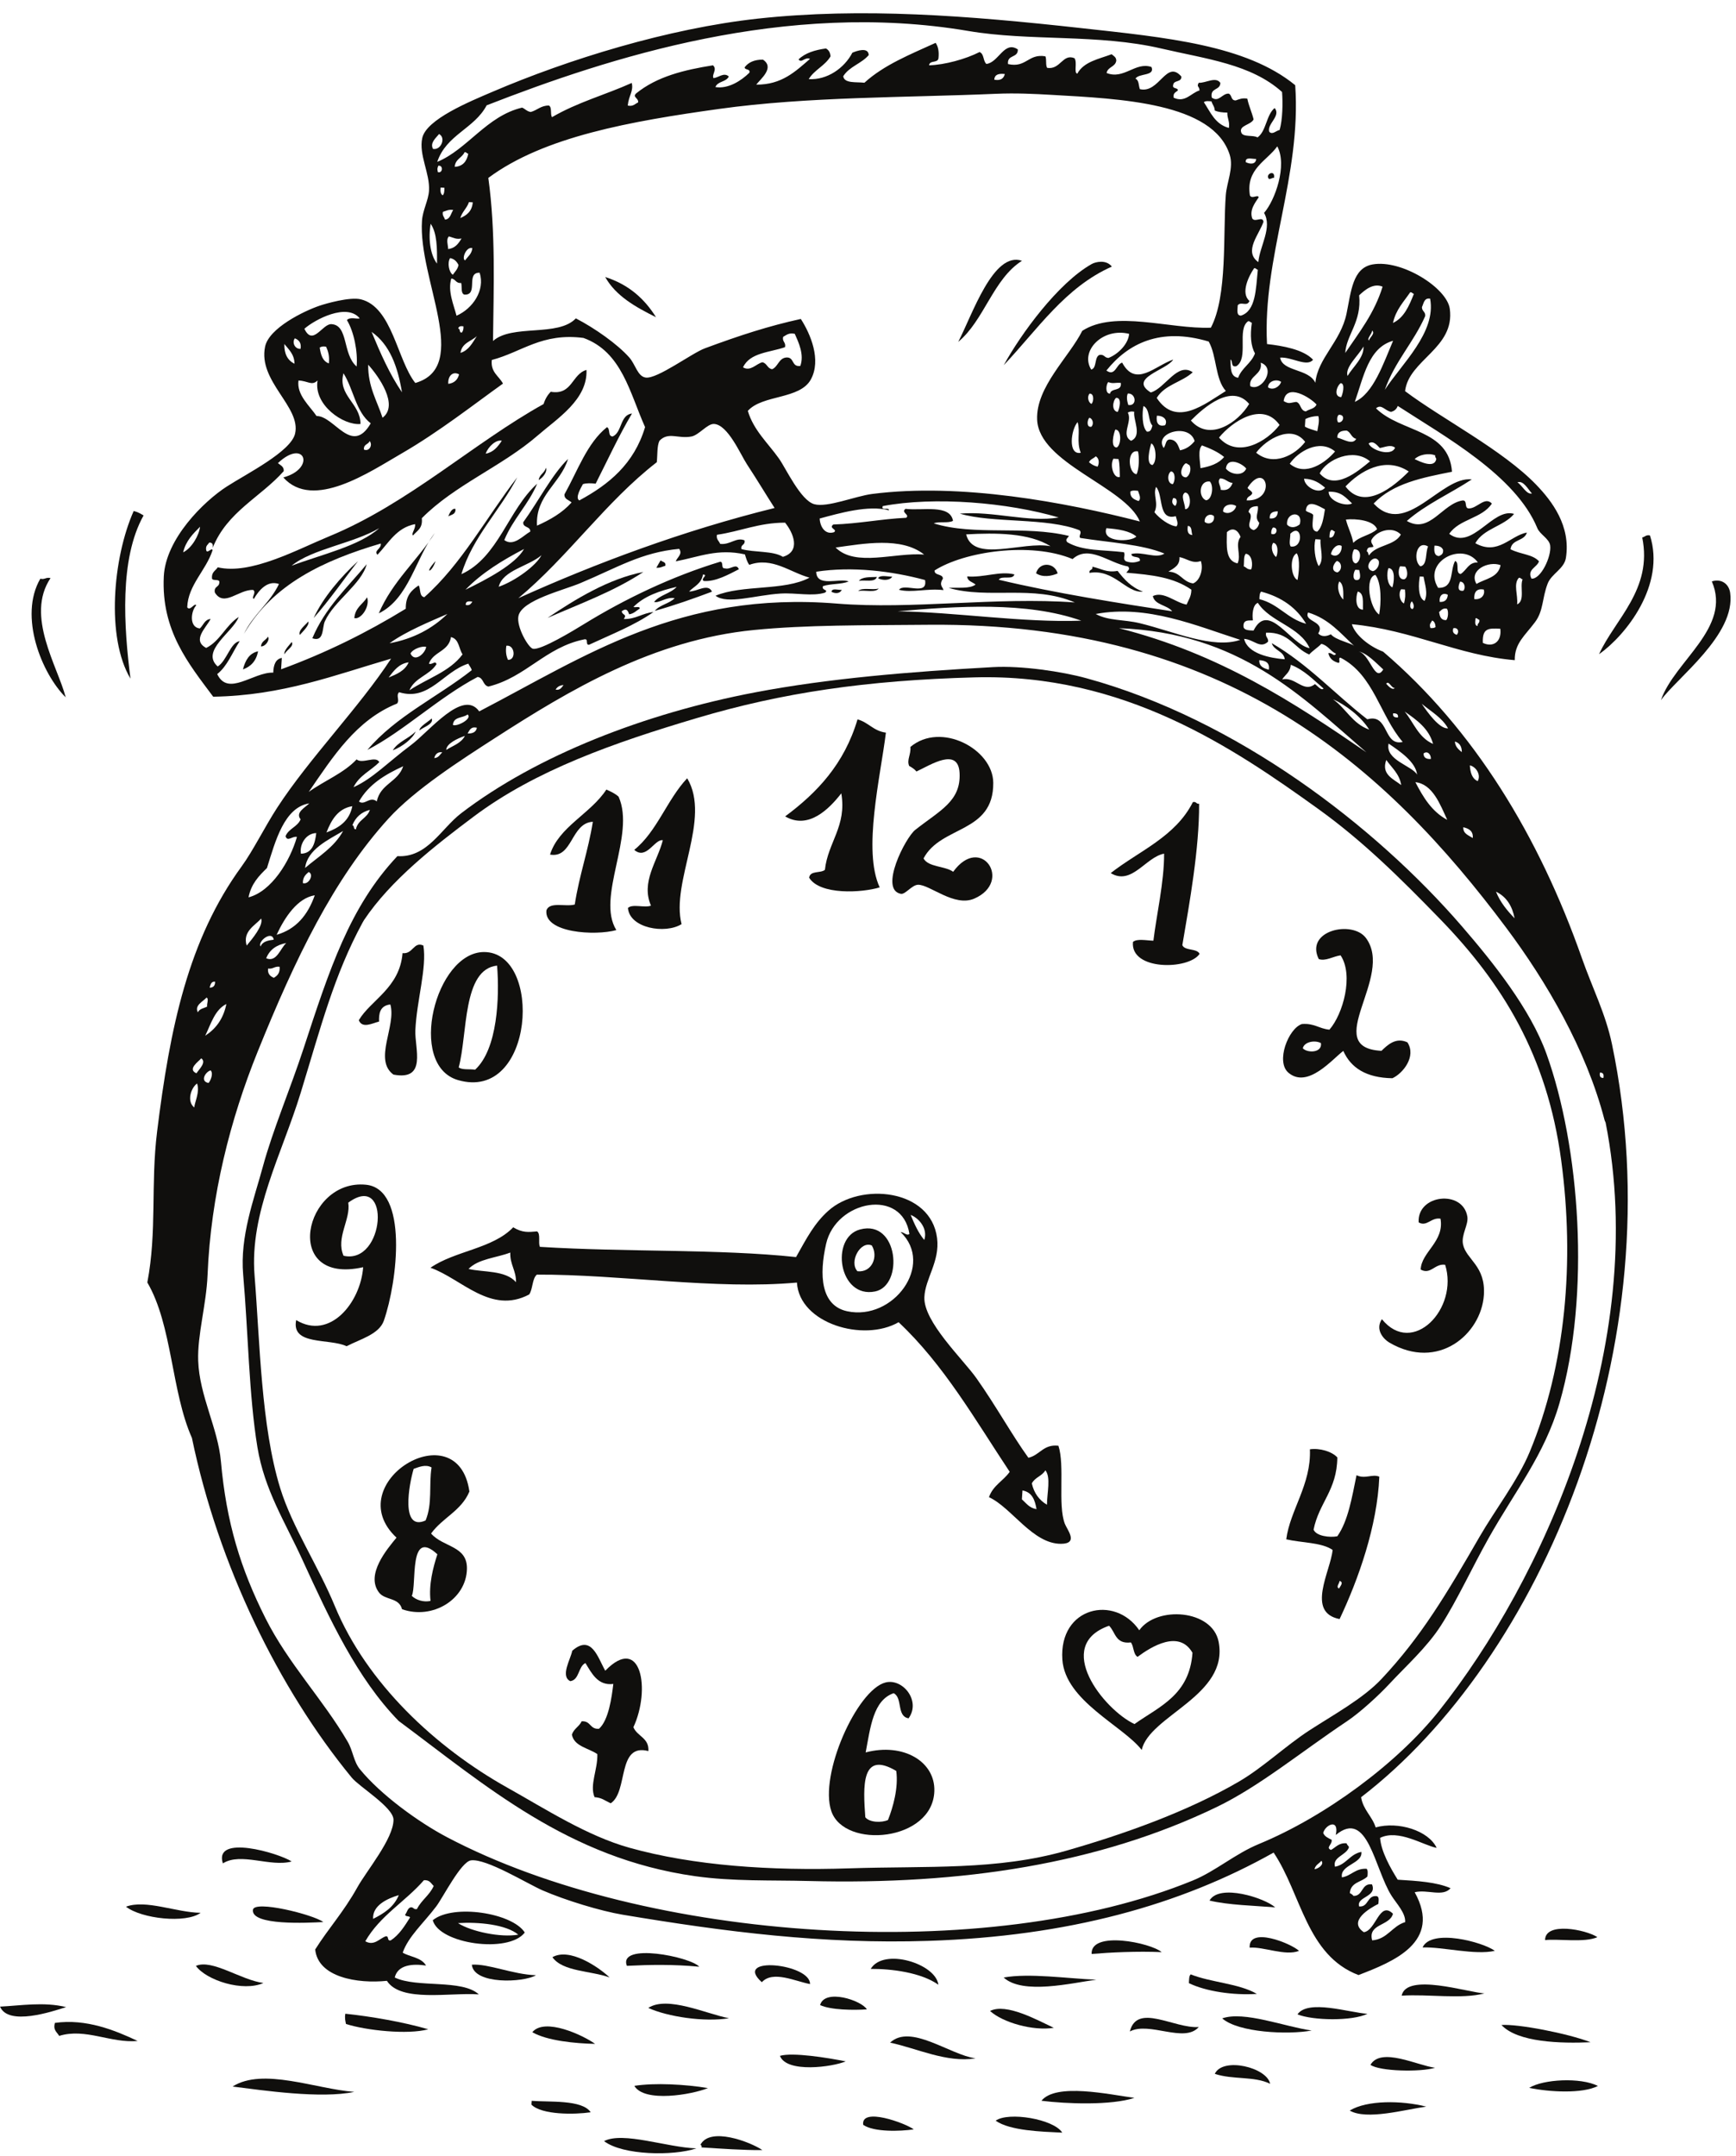 <?xml version="1.0" encoding="UTF-8"?><svg xmlns="http://www.w3.org/2000/svg" xmlns:xlink="http://www.w3.org/1999/xlink" height="1733.2" preserveAspectRatio="xMidYMid meet" version="1.0" viewBox="534.6 354.2 1395.9 1733.2" width="1395.9" zoomAndPan="magnify"><g fill="#100f0d" fill-rule="evenodd" id="change1_1"><path d="M 1558.969 497.234 C 1557.148 496.996 1556.742 498.344 1554.828 497.984 C 1551.734 493.84 1560.387 490.34 1558.969 497.234" fill="inherit"/><path d="M 1356.352 563.84 C 1333.125 578.57 1326.039 611.676 1305.105 629.012 C 1316.359 607.473 1333.266 555.883 1356.352 563.84" fill="inherit"/><path d="M 1428.625 568.52 C 1391.023 585.113 1368.801 619.188 1341.715 647.742 C 1355.387 622.781 1385.285 581.75 1412.402 566.457 C 1415.559 564.672 1424.137 562.68 1428.625 568.52" fill="inherit"/><path d="M 1021.242 576.906 C 1040.25 582.926 1052.93 594.512 1062.09 609.195 C 1045.57 600.98 1029.781 592.133 1021.242 576.906" fill="inherit"/><path d="M 1861.324 784.621 C 1873.996 824.527 1841.977 864.824 1820.383 880.102 C 1833.168 851.902 1863.613 828 1855.094 786.266 C 1857.254 785.816 1858.152 783.934 1861.324 784.621" fill="inherit"/><path d="M 973.5 730.211 C 975.129 733.199 970.754 738.703 967.754 740.066 C 968.438 735.375 972.535 734.574 973.5 730.211" fill="inherit"/><path d="M 1870.133 917.055 C 1880.945 885.539 1927.184 858.867 1911.066 821.582 C 1918.527 819.152 1924.77 823.406 1925.801 830.715 C 1930.57 864.387 1882.664 899.371 1870.133 917.055" fill="inherit"/><path d="M 1385.062 815.121 C 1380.102 817.383 1372.797 818.586 1367.695 815.02 C 1370.289 805.613 1382.508 806.199 1385.062 815.121" fill="inherit"/><path d="M 650.047 768.559 C 630.426 803.625 634.242 858.297 639.516 899.742 C 619.773 866.797 625.34 802.629 642.102 764.977 C 645.262 765.723 647.668 767.129 650.047 768.559" fill="inherit"/><path d="M 1065.793 804.668 C 1067.219 805.973 1070.281 805.84 1069.605 809.004 C 1067.281 809.652 1065.492 810.887 1062.348 810.582 C 1063.449 808.559 1064.68 806.691 1065.793 804.668" fill="inherit"/><path d="M 1252.008 817.754 C 1250.27 820.996 1244.117 820.887 1240.672 819.066 C 1242.25 816.125 1247.809 817.734 1252.008 817.754" fill="inherit"/><path d="M 1239.719 817.992 C 1238.105 822.695 1230.141 820.199 1225.207 821.129 C 1227.984 817.742 1234.172 818.223 1239.719 817.992" fill="inherit"/><path d="M 1051.902 813.992 C 1028.883 829.312 1001.262 839.414 974.887 850.914 C 997.445 835.734 1024.02 819.469 1051.902 813.992" fill="inherit"/><path d="M 1241.16 827.27 C 1238.32 830.949 1229.91 828.309 1224.68 829.27 C 1227.988 826.121 1236.441 828.809 1241.16 827.27" fill="inherit"/><path d="M 1211.441 828.41 C 1210.051 831.41 1206.172 831.578 1203.172 829.922 C 1203.602 826.762 1208.352 828.531 1211.441 828.41" fill="inherit"/><path d="M 829.461 807.766 C 825.344 823.727 803.191 837.277 795.828 853.637 C 793.449 858.914 795.43 870.617 785.746 867.289 C 796.094 842.648 813.898 826.484 829.461 807.766" fill="inherit"/><path d="M 829.785 834.371 C 832.344 841.82 824.773 852.512 819.504 851.078 C 820.223 842.43 826.387 839.969 829.785 834.371" fill="inherit"/><path d="M 575.234 818.914 C 554.793 849.32 581.062 890.012 587.426 914.773 C 568.16 895.688 549.457 849.59 567.027 819.406 C 570.754 820.367 571.504 817.953 575.234 818.914" fill="inherit"/><path d="M 1095.418 931.301 C 1028.738 951.098 965.312 973.254 915.48 1010.637 C 884.059 1034.184 848.812 1061.672 827.293 1093.844 C 826.965 1094.344 826.266 1095.59 826.145 1095.824 C 803.227 1138.035 792.75 1179.242 776.398 1232.637 C 761.348 1281.77 735.227 1328.879 739.289 1379.48 C 743.57 1432.703 744.48 1500.562 759.91 1550.492 C 769.617 1581.902 790.32 1612.613 803.859 1645.344 C 829.465 1707.242 884.723 1758.891 942.629 1791.293 C 972.973 1808.281 1006.578 1830.023 1040.695 1839.551 C 1092.355 1853.992 1154.336 1858.191 1217.504 1856.113 C 1280.379 1854.043 1336.133 1857.902 1392.188 1841.863 C 1437.5 1828.891 1489.105 1810.691 1530.703 1786.43 C 1550.312 1775 1568.227 1757.684 1587.559 1745.141 C 1606.957 1732.562 1630.648 1719.641 1645.426 1703.902 C 1677.578 1669.672 1697.809 1635.434 1724.383 1589.422 C 1736.879 1567.801 1755.086 1544.242 1764.559 1521.492 C 1793.59 1451.723 1800.879 1368.324 1789.953 1287.012 C 1778.637 1202.613 1742.555 1144.422 1692.145 1092.598 C 1660.262 1059.812 1630.527 1030.332 1594.613 1004.504 C 1526.098 955.25 1438.168 895.469 1318.316 898.715 C 1231.102 901.074 1163.453 911.102 1095.418 931.301 Z M 855.129 1737.594 C 821.711 1703.223 799.984 1656.57 777.668 1607.863 C 763.734 1577.484 747.27 1552.012 741.594 1517.621 C 734.73 1476.043 734.176 1425.074 730.133 1378.883 C 727.426 1347.902 738.828 1318.352 745.973 1291.996 C 754.016 1262.387 768.012 1229.633 778.703 1197.016 C 799.418 1133.84 815.754 1083.059 854.133 1042.43 C 878.223 1043.855 889.258 1020.305 905.434 1007.934 C 966.262 961.438 1053.258 927.66 1141.707 910.789 C 1200.633 899.551 1266.277 894.152 1333.16 890.469 C 1355.984 889.223 1388.371 893.965 1408.223 899.43 C 1528.879 932.523 1640.074 1017.801 1710.148 1098.875 C 1735.355 1128.051 1765.18 1165.391 1778.121 1201.402 C 1804.797 1275.594 1813.945 1394.234 1788.562 1482.164 C 1776.676 1523.414 1752.805 1552.844 1731.449 1590.902 C 1718.23 1614.461 1706.223 1640.703 1693.18 1661.004 C 1681.863 1678.594 1665.234 1693.352 1651.27 1708.383 C 1643.602 1716.621 1628.543 1730.633 1617.66 1737.891 C 1580.582 1762.633 1547.395 1790.172 1513.031 1806.762 C 1418.16 1852.543 1308.512 1869.461 1185.141 1866.293 C 1154.449 1865.492 1124.023 1866.723 1093.398 1862.391 C 991.723 1848.02 925.484 1789.871 855.129 1737.594" fill="inherit"/><path d="M 750.051 866.012 C 751.816 868.449 748.164 874.02 744.438 873.82 C 744.828 869.539 748.438 868.91 750.051 866.012" fill="inherit"/><path d="M 742.129 877.77 C 740.629 885.531 736.316 890.09 729.945 892.309 C 731.844 885 735.094 879.219 742.129 877.77" fill="inherit"/><path d="M 1246.949 943.148 C 1242.551 978.75 1228.172 1038.02 1241.961 1067.539 C 1227.711 1071.91 1193.922 1073.871 1185.219 1059.77 C 1186.031 1053.77 1194.398 1056.391 1197.898 1053.441 C 1200.27 1031.34 1215.621 1018.281 1211.078 991.941 C 1201.48 1004.301 1184.699 1021.449 1165.93 1010.48 C 1191.512 991.52 1213.469 968.43 1224.129 932.48 C 1233.02 934.91 1236.82 941.809 1246.949 943.148" fill="inherit"/><path d="M 1277.211 1044.27 C 1281.09 1051.41 1294.461 1050.219 1301.039 1055.012 C 1323.359 1024.219 1349.391 1062.891 1318.039 1076.551 C 1301.91 1083.59 1282.199 1065.199 1272.77 1065.441 C 1267.871 1065.559 1262.539 1073.371 1259.012 1072.73 C 1241.219 1069.488 1262.621 1027.578 1270.512 1021.34 C 1290.512 1005.539 1307.328 998.352 1306.191 975.609 C 1305.121 954.551 1283.012 969.02 1271.512 974.391 C 1269.988 972.512 1267.898 971.16 1265.66 969.922 C 1263.551 965.012 1267.172 960.969 1266.648 954.648 C 1291.059 934.059 1333.078 956.281 1333.27 983.488 C 1333.559 1024.301 1291.238 1017.602 1277.211 1044.27" fill="inherit"/><path d="M 1498.801 1000.34 C 1498.922 1036.73 1491.16 1079.672 1485.309 1113.961 C 1487.211 1118.699 1497.141 1116.371 1499.172 1120.988 C 1490.5 1133.969 1443.309 1134.609 1445.609 1111.391 C 1448.922 1108.59 1456.102 1110.219 1462.031 1110.41 C 1464.422 1090.371 1470.762 1062.961 1470.648 1040.43 C 1455.781 1043.172 1444.559 1066.34 1427.719 1056.051 C 1450.672 1038.09 1479.641 1026.98 1493.781 999 C 1496.711 998.352 1496.32 1000.609 1498.801 1000.34" fill="inherit"/><path d="M 1087.16 979.828 C 1106.719 1012.5 1073.871 1062.941 1082.641 1097.09 C 1069.5 1105.27 1040.801 1100.391 1039.52 1084.078 C 1043.172 1080.57 1053.102 1084.238 1058.039 1082.211 C 1049.801 1063.18 1063.109 1046.852 1067.578 1029.672 C 1061.078 1028.301 1054.398 1045.941 1044.59 1037.379 C 1062.809 1022.789 1071.051 996.84 1087.16 979.828" fill="inherit"/><path d="M 1030.191 1101.871 C 1013.289 1106.602 971.84 1104.23 973.98 1085.961 C 976.59 1078.738 989.629 1083.391 996.77 1081.309 C 1000.379 1057.719 1007.578 1038.238 1011.301 1014.789 C 993.559 1015.75 995.148 1044.441 976.879 1041.18 C 983.848 1018.852 1009.5 1008.379 1022.172 988.91 C 1025.781 990.539 1029.379 992.18 1032.02 994.66 C 1045.84 1025.621 1013.719 1075.422 1030.191 1101.871" fill="inherit"/><path d="M 1582.172 1196.879 C 1585.578 1200.77 1597.934 1200.801 1596.75 1192.711 C 1591.844 1190.07 1583.301 1191.695 1582.172 1196.879 Z M 1645.41 1198.934 C 1650.125 1194.465 1656.828 1187.668 1666.297 1192.117 C 1673.668 1203.512 1662.598 1217.16 1654.199 1220.969 C 1633.109 1220.629 1620.766 1212.578 1614.738 1198.996 C 1606.031 1205.496 1586.176 1229.613 1570.672 1216.582 C 1560.125 1207.723 1570.629 1180.953 1581.391 1177.41 C 1591.441 1176.57 1595.293 1181.18 1603.578 1181.918 C 1614.523 1169.422 1623.23 1138.219 1612.555 1122.18 C 1606.641 1122.961 1600.355 1127.141 1594.984 1125.148 C 1583.68 1102.105 1622.031 1093.676 1632.883 1108.176 C 1656.242 1139.328 1595.98 1196.355 1645.41 1198.934" fill="inherit"/><path d="M 875.039 1114.309 C 877.961 1132.18 869.633 1158.641 868.586 1182.379 C 867.945 1196.941 878.273 1223.211 850.949 1218.039 C 834.664 1206.078 853.492 1178.809 848.453 1161.66 C 839.871 1162.641 839.184 1169.371 839.395 1175.391 C 833.766 1176.859 825.906 1181.211 823.109 1174.328 C 832.621 1158.172 856.004 1148.398 858.285 1120.391 C 866.719 1121.422 867.23 1110.73 875.039 1114.309" fill="inherit"/><path d="M 903.449 1212.238 C 906.066 1214.43 912.305 1213.422 916.617 1214.109 C 934.758 1197.52 936.316 1155.75 934.301 1130.422 C 906.395 1133.359 910.684 1185.422 903.449 1212.238 Z M 923.762 1119.52 C 971.398 1119.391 964.414 1240.469 902.793 1222.422 C 861.824 1210.422 884.691 1119.609 923.762 1119.52" fill="inherit"/><path d="M 1645.754 1414.648 C 1670.465 1445.137 1707.684 1406.09 1696.629 1370.918 C 1688.332 1369.676 1684.969 1379.246 1676.957 1374.758 C 1677.469 1360.594 1696.141 1352.34 1692.895 1333.879 C 1685.457 1332.57 1681.883 1340.699 1675.324 1336.828 C 1673.977 1314.332 1710.898 1310.301 1714.477 1332.199 C 1715.535 1338.738 1709.426 1346.746 1710.984 1354.473 C 1713.469 1366.758 1729.414 1371.66 1727.758 1395.418 C 1725.562 1426.707 1691.047 1456.508 1651.695 1433.426 C 1647.496 1430.957 1639.992 1423.328 1645.754 1414.648" fill="inherit"/><path d="M 1356.289 1559.461 C 1359.719 1562.531 1362.199 1566.43 1368.051 1567.379 C 1366.809 1560.141 1364.621 1553.75 1356.762 1552.328 C 1356.602 1554.711 1356.449 1557.09 1356.289 1559.461 Z M 1364.281 1546.691 C 1366.031 1554.43 1370.141 1560.102 1376.449 1563.828 C 1376.5 1554.191 1379.719 1541.77 1375.18 1536.148 C 1372.531 1540.781 1366.711 1541.801 1364.281 1546.691 Z M 911.363 1374.262 C 923.273 1377.109 940.961 1375.121 949.516 1384.91 C 949.691 1375.48 944.562 1370.699 944.922 1361.102 C 933.672 1365.41 919.227 1366.09 911.363 1374.262 Z M 1277.789 1350.961 C 1280.699 1342.32 1274.121 1333.711 1266.84 1330.828 C 1269.859 1338.09 1272.988 1345.262 1277.789 1350.961 Z M 1198.879 1354.031 C 1193.191 1378.988 1194.488 1403.719 1215.82 1408.281 C 1252.891 1416.211 1286.25 1370.969 1258.789 1344.621 C 1261.809 1344.77 1263.75 1347.949 1265.852 1346.102 C 1260.078 1308.879 1206.871 1319.059 1198.879 1354.031 Z M 1361.52 1526.059 C 1370.641 1524.051 1373.539 1514.969 1385.66 1516.391 C 1390.949 1532.41 1385.039 1563.828 1390.801 1579.07 C 1392.641 1583.922 1402.27 1595.172 1387.711 1595.23 C 1364.941 1595.32 1348.031 1566.078 1329.828 1557.75 C 1333.031 1548.289 1341.379 1544.66 1346.488 1537.359 C 1318.711 1495.512 1293.609 1451.32 1257.16 1417.09 C 1229 1433.379 1177.328 1418.16 1175.398 1385.219 C 1110.012 1391.18 1033 1378.52 966.266 1378.84 C 962.426 1382.121 963.09 1390.52 960.117 1394.789 C 929.129 1411.211 905.715 1382.102 880.754 1373.301 C 900.445 1359.641 930.766 1358.09 947.262 1340.801 C 954.719 1345.309 959.535 1344.691 966.465 1344.09 C 969.508 1346.23 967.168 1353.09 968.734 1356.512 C 1038.578 1360.859 1112.34 1358.09 1174.691 1364.73 C 1183.699 1348.691 1189.469 1337.59 1200.602 1327.559 C 1226.281 1304.43 1283.148 1309.699 1288.109 1349.578 C 1290.441 1368.352 1278.488 1382.031 1277.879 1396.961 C 1277.07 1416.73 1308.91 1446.828 1319.672 1462.02 C 1335.57 1484.488 1348.031 1507.352 1361.52 1526.059" fill="inherit"/><path d="M 1224.039 1376.109 C 1235.809 1377.391 1241.012 1364.262 1235.602 1355.391 C 1226.41 1351.41 1217.141 1368.539 1224.039 1376.109 Z M 1226.211 1342.512 C 1257.09 1334.352 1261.461 1387.602 1238.309 1392.359 C 1208.949 1398.41 1201.82 1348.961 1226.211 1342.512" fill="inherit"/><path d="M 1611.293 1631.16 C 1612.262 1629.297 1615.395 1626.121 1611.684 1625.051 C 1611.855 1626.859 1608.488 1629.949 1611.293 1631.16 Z M 1609.93 1525.789 C 1609.699 1552.129 1595.148 1562.16 1590.84 1583.84 C 1593.012 1589.109 1603.859 1590.34 1609.922 1589.168 C 1618.613 1576.828 1621.66 1558.07 1625.371 1540.078 C 1632.285 1543.43 1638.066 1538.848 1643.691 1541.27 C 1642.09 1581.027 1626.781 1623.98 1611.758 1655.719 C 1584.488 1650.43 1604.516 1617.289 1606.141 1600.16 C 1597.457 1594.039 1581.242 1594.508 1568.867 1591.617 C 1571.832 1568.258 1589.066 1547.508 1587.879 1519.25 C 1595.66 1518.09 1605.586 1520.988 1609.93 1525.789" fill="inherit"/><path d="M 865.727 1637.078 C 869.066 1640.398 875.277 1642.391 880.797 1641.121 C 879.238 1627.98 882.816 1614.352 886.289 1603.648 C 862.914 1582.012 869.953 1628.23 865.727 1637.078 Z M 867.23 1534.961 C 863.555 1547.012 856.434 1585.539 876.801 1576.469 C 882.465 1562.961 879.352 1548.211 881.609 1533.84 C 876.77 1531.059 871.301 1533.59 867.23 1534.961 Z M 912.047 1553.191 C 905.574 1568.77 890.281 1574.32 881.234 1586.969 C 891.098 1598.219 910.477 1596.641 910.059 1615.422 C 909.523 1639.949 882.391 1656.461 857.879 1647.809 C 855.395 1638.129 844.211 1640.801 839.328 1634.352 C 828.414 1619.93 845.797 1599.559 853.422 1590.281 C 806.719 1546.57 902.707 1487.91 912.047 1553.191" fill="inherit"/><path d="M 1446.82 1740.121 C 1466.738 1726 1491.09 1716.922 1493.461 1682.828 C 1482.691 1664.051 1460.48 1677.801 1449.289 1686.102 C 1445.641 1683.859 1446.461 1677.711 1443.91 1674.5 C 1431.27 1676.012 1431.641 1666.09 1426.379 1661.102 C 1381.09 1676.91 1422.16 1728.539 1446.82 1740.121 Z M 1452.629 1760.93 C 1437.672 1741.57 1391.09 1721.539 1388.84 1688.32 C 1385.969 1645.922 1430.949 1635.871 1450.672 1664.719 C 1464.699 1644.961 1509.41 1647.949 1514.48 1673.961 C 1522.93 1717.328 1458.852 1733.191 1452.629 1760.93" fill="inherit"/><path d="M 1021.289 1697.238 C 1050.211 1667.531 1057.98 1712.488 1043.91 1742.66 C 1046.859 1749.988 1056.738 1751.23 1055.949 1761.84 C 1030.488 1755.141 1040 1794.57 1025.641 1803.82 C 1020.18 1801.27 1018.781 1799.41 1012.672 1798.891 C 1008.539 1789.051 1015.309 1776.73 1014.91 1764.289 C 1007.801 1759.34 996.336 1758.191 994.453 1748.648 C 995.977 1743.828 1000.309 1742.211 1002.309 1737.91 C 1009.82 1737.391 1008.711 1744.441 1016.23 1743.93 C 1024.012 1737.051 1026.5 1718.539 1027.762 1707.871 C 1015.172 1709.512 1010.289 1699.039 1005.34 1691.09 C 999.441 1693.852 1000.59 1704.629 993.152 1705.641 C 984.934 1701.609 993.473 1687.949 994.734 1681.199 C 1010.289 1667.629 1015.25 1686.699 1021.289 1697.238" fill="inherit"/><path d="M 1230.379 1815.031 C 1233.68 1819.289 1243.602 1819.59 1248.629 1817.238 C 1252.73 1806.898 1257.121 1791.281 1255.27 1777.809 C 1226.781 1760.949 1228.648 1790.621 1230.379 1815.031 Z M 1265.172 1735.512 C 1255.352 1733.891 1260.609 1719.039 1253.18 1715.32 C 1236.699 1720.949 1234.488 1742.84 1230.68 1762.922 C 1260.871 1754.949 1286.699 1770.238 1285.898 1794.102 C 1284.551 1834.43 1213.66 1840.922 1203.078 1810.199 C 1193.039 1780.988 1223.641 1712.609 1246.59 1706.711 C 1260.469 1703.141 1275.309 1721.488 1265.172 1735.512" fill="inherit"/><path d="M 1559.941 1887.48 C 1542.719 1886.059 1522.621 1885.68 1507.141 1882.02 C 1515.051 1868.109 1551.75 1879.988 1559.941 1887.48" fill="inherit"/><path d="M 1819.047 1911.41 C 1808.914 1916.07 1786.973 1912.57 1776.984 1913.801 C 1776.953 1898.84 1809.707 1905.301 1819.047 1911.41" fill="inherit"/><path d="M 769.109 1850.59 C 751.887 1855.32 728.309 1842.961 713.805 1852.121 C 706.203 1828.328 758.832 1843.871 769.109 1850.59" fill="inherit"/><path d="M 1736.57 1922.422 C 1720.535 1926.078 1694.922 1919.18 1678.473 1919.691 C 1685.59 1904.199 1727.121 1915.402 1736.57 1922.422" fill="inherit"/><path d="M 1579.141 1922.449 C 1568.18 1926.859 1550.488 1918.922 1539.449 1919.879 C 1538.441 1902.379 1572.969 1916.59 1579.141 1922.449" fill="inherit"/><path d="M 1468.68 1923.48 C 1449.309 1922.59 1426.68 1923.711 1412.359 1924.941 C 1411.441 1905.91 1459.949 1915.91 1468.68 1923.48" fill="inherit"/><path d="M 902.875 1900.141 C 913.453 1906.949 937.375 1911.941 951.332 1909.41 C 941.625 1901.262 919.434 1899.078 902.875 1900.141 Z M 956.559 1907.699 C 943.637 1924.781 887.66 1916.93 882.582 1897.801 C 899.008 1884.48 946.59 1891.941 956.559 1907.699" fill="inherit"/><path d="M 794.574 1899.27 C 782.195 1899.941 736.402 1902.309 737.969 1889.469 C 738.949 1881.398 786.508 1893.238 794.574 1899.27" fill="inherit"/><path d="M 1728.223 1956.637 C 1709.785 1961.508 1683.141 1957.051 1661.648 1958.469 C 1665.531 1939.828 1714.758 1955.828 1728.223 1956.637" fill="inherit"/><path d="M 695.902 1891.859 C 684.109 1900.648 648.305 1896.629 635.914 1886.941 C 651.906 1880.93 676.254 1891.578 695.902 1891.859" fill="inherit"/><path d="M 1545.219 1957.051 C 1526.121 1958.27 1504.238 1955.031 1490.578 1948.398 C 1490.77 1945.711 1490.57 1942.57 1492.059 1941.352 C 1508.301 1947.879 1531.078 1948.672 1545.219 1957.051" fill="inherit"/><path d="M 1289.121 1949.68 C 1275.328 1939.801 1251.129 1936.801 1234.738 1936.949 C 1245.07 1919.629 1287.18 1932.762 1289.121 1949.68" fill="inherit"/><path d="M 1416.141 1945.629 C 1396.609 1948.199 1357.102 1957.98 1341.629 1943.879 C 1362.18 1940.141 1393.02 1944.719 1416.141 1945.629" fill="inherit"/><path d="M 1096.871 1935.191 C 1075.922 1933.211 1057.059 1933.578 1038.641 1934.488 C 1031.559 1915.559 1089.801 1927.16 1096.871 1935.191" fill="inherit"/><path d="M 1185.922 1949.129 C 1174.23 1946.988 1156.07 1937.941 1147.172 1947.648 C 1123.09 1926.09 1186.379 1932.73 1185.922 1949.129" fill="inherit"/><path d="M 1024.762 1943.801 C 1009.488 1938.34 987.02 1939.199 978.785 1927.539 C 992.512 1919.68 1015.531 1935.102 1024.762 1943.801" fill="inherit"/><path d="M 1634.141 1973.039 C 1621.988 1979.02 1590.277 1978.52 1577.879 1973.488 C 1586.438 1961.18 1619.441 1972.078 1634.141 1973.039" fill="inherit"/><path d="M 1813.586 1995.898 C 1789.867 1996.969 1755.051 1996.117 1741.91 1982.047 C 1755.02 1981.047 1795.238 1988.777 1813.586 1995.898" fill="inherit"/><path d="M 965.578 1942.031 C 955.438 1948.07 915.602 1949.621 913.996 1933.57 C 927.227 1932.609 946.961 1941.441 965.578 1942.031" fill="inherit"/><path d="M 1589.309 1986.48 C 1570.16 1990.031 1530.27 1988.141 1517.359 1976.719 C 1534.98 1970.551 1567.699 1983.449 1589.309 1986.48" fill="inherit"/><path d="M 1381.949 1984.309 C 1365.27 1987 1340.949 1980.078 1330.691 1970.77 C 1343.73 1964.102 1368.988 1978.27 1381.949 1984.309" fill="inherit"/><path d="M 1231.621 1969.469 C 1221.191 1970.211 1202.621 1970.051 1194.02 1966.012 C 1197.809 1952.48 1227.488 1962.281 1231.621 1969.469" fill="inherit"/><path d="M 1498.512 1983.68 C 1486.871 1996.961 1458.82 1978.941 1443.09 1987.238 C 1448.961 1964.078 1478.609 1985.039 1498.512 1983.68" fill="inherit"/><path d="M 746.426 1948.281 C 730.09 1955.578 700.695 1946.27 692.117 1934.539 C 705.133 1928.809 728.258 1945.891 746.426 1948.281" fill="inherit"/><path d="M 1120.762 1976.602 C 1100.949 1979.891 1071.199 1975.352 1055.871 1968.309 C 1071.27 1958.27 1102.77 1973.18 1120.762 1976.602" fill="inherit"/><path d="M 1688.566 2016.422 C 1676.641 2020.051 1643.887 2019.301 1636.582 2014.082 C 1644.984 1999.48 1674.527 2014.691 1688.566 2016.422" fill="inherit"/><path d="M 1319.031 2008.859 C 1295.77 2012.621 1271.551 2000.66 1250.328 1996.23 C 1266.91 1980.699 1298.301 2006.059 1319.031 2008.859" fill="inherit"/><path d="M 1819.488 2031.027 C 1807.062 2037.438 1780.473 2035.977 1764.199 2032.566 C 1775.484 2025.629 1805.332 2023.957 1819.488 2031.027" fill="inherit"/><path d="M 1555.879 2029.301 C 1543.109 2022.98 1526.031 2026.191 1511.41 2021.309 C 1517.82 2007.512 1553.449 2016.129 1555.879 2029.301" fill="inherit"/><path d="M 878.949 1985.48 C 862.559 1990.02 828.805 1986.41 812.777 1981.199 C 812.324 1978.719 811.621 1976.449 812.293 1972.988 C 832.543 1975.07 859.27 1979.711 878.949 1985.48" fill="inherit"/><path d="M 1013.121 1997.219 C 997.398 1996.91 974.469 1994.73 962.617 1987.828 C 972.574 1975.762 1003.531 1990.281 1013.121 1997.219" fill="inherit"/><path d="M 587.754 1967.648 C 576.359 1971.309 541.242 1983.012 534.633 1967.27 C 550.969 1966.469 570.012 1963.262 587.754 1967.648" fill="inherit"/><path d="M 1214.609 2011.289 C 1204.129 2015.77 1167.16 2020.91 1161.738 2006.852 C 1171.879 2003.82 1200.398 2008.41 1214.609 2011.289" fill="inherit"/><path d="M 1681.441 2047.648 C 1664.258 2050.031 1633.484 2058.738 1619.898 2050.828 C 1633.797 2042.34 1661.566 2042.629 1681.441 2047.648" fill="inherit"/><path d="M 645.277 1994.891 C 623.605 1996.828 603.336 1984.289 582.172 1990.801 C 580.512 1987.781 577.094 1986.289 578.754 1980.359 C 603.844 1976.781 627.312 1986.371 645.277 1994.891" fill="inherit"/><path d="M 1446.781 2040.641 C 1427.762 2046.789 1392.289 2045.469 1372.012 2042.949 C 1383.66 2028.41 1426.281 2037.84 1446.781 2040.641" fill="inherit"/><path d="M 1103.84 2032.75 C 1091.172 2037.988 1052.73 2044.699 1044.672 2030.961 C 1061.031 2028.371 1085.699 2029.719 1103.84 2032.75" fill="inherit"/><path d="M 1388.762 2068.57 C 1372.398 2067.781 1346.781 2067.129 1335.199 2058.961 C 1345.422 2051.57 1381.84 2057.609 1388.762 2068.57" fill="inherit"/><path d="M 1269.328 2065.949 C 1258.551 2067.539 1237.238 2068.27 1228.68 2062.289 C 1226.73 2047.801 1262.539 2060.859 1269.328 2065.949" fill="inherit"/><path d="M 819.473 2035.801 C 792.719 2041.488 746.039 2034.602 721.613 2031.512 C 745.953 2015.961 788.754 2033.559 819.473 2035.801" fill="inherit"/><path d="M 1009.559 2052.199 C 996.535 2054.129 970.133 2054.379 961.914 2046.039 C 961.977 2045.031 962.051 2044.012 962.113 2042.988 C 975.762 2044.18 1002.77 2041.801 1009.559 2052.199" fill="inherit"/><path d="M 1147.641 2082.602 C 1132.641 2082.781 1113.191 2081.352 1098.711 2080.461 C 1098.941 2079.289 1098.602 2078.629 1097.82 2078.359 C 1105.379 2063.59 1137.828 2075.961 1147.641 2082.602" fill="inherit"/><path d="M 1094.57 2081.211 C 1076.012 2087.461 1035.27 2086.852 1020.32 2075.379 C 1035.59 2067.441 1071.199 2080.531 1094.57 2081.211" fill="inherit"/><path d="M 834.613 1896.738 C 843.262 1892.379 851.293 1887.328 855.27 1877.629 C 845.816 1880.438 833.934 1886.031 834.613 1896.738 Z M 875.461 1865.656 C 860.523 1882.887 840.211 1894.008 828.336 1914.738 C 835.531 1918.82 839.785 1912.34 844.945 1910.699 C 847.645 1910.57 845.496 1914.699 848.824 1914.02 C 855.547 1909.648 859.898 1902.578 864.324 1895.598 C 863.789 1894.148 860.418 1895.188 860.387 1893.297 C 861.984 1891.477 862.223 1888.109 864.852 1887.449 C 867.332 1887.199 866.945 1889.457 869.875 1888.809 C 873.465 1881.598 880.016 1877.758 883.344 1870.258 C 881.164 1868.328 880.262 1865.277 875.461 1865.656 Z M 1591.578 1856.816 C 1594.527 1856.488 1599.637 1852.957 1597.129 1850.02 C 1595.301 1852.309 1592.34 1853.309 1591.578 1856.816 Z M 1598.57 1827.617 C 1599.637 1830.539 1602.613 1831.758 1605.379 1833.168 C 1605.957 1837.051 1600.32 1839.43 1604.84 1841.32 C 1608.738 1839.207 1611.16 1835.398 1617.453 1836 C 1617.609 1837.469 1619.012 1837.828 1619.281 1839.188 C 1617.156 1845.66 1605.816 1846.949 1608.07 1854.82 C 1617.133 1853.117 1620.145 1844.527 1629.27 1842.898 C 1630.43 1852.469 1611.805 1853.18 1613.645 1863.359 C 1621.199 1862.129 1624.418 1855.949 1633.52 1856.469 C 1634.602 1857.738 1634.422 1860.137 1634.137 1862.637 C 1629.594 1867.32 1620.672 1866.988 1619.977 1876.027 C 1621.148 1876.598 1622.219 1877.27 1622.898 1878.258 C 1630.816 1878.539 1629.09 1867.828 1637.805 1869.008 C 1642.117 1879.277 1625.086 1878.781 1627.457 1886.738 C 1635.129 1887.449 1633.738 1877.848 1641.281 1878.43 C 1643.871 1878.719 1643.086 1881.969 1642.93 1884.68 C 1636.195 1888.039 1618.07 1898.527 1631.227 1907.43 C 1641.051 1906.219 1643.727 1881.859 1654.668 1892.59 C 1652.184 1902.59 1634.215 1900.5 1637.961 1914 C 1650.266 1913.078 1654.027 1902.41 1664.465 1899.359 C 1664.992 1892.078 1657.488 1884.398 1653.562 1878.199 C 1639.688 1856.367 1634.473 1807.879 1608.688 1829.297 C 1611.609 1815.781 1600.398 1820.879 1598.57 1827.617 Z M 690.793 1244.469 C 691.211 1239.867 695.434 1231.996 693.062 1225.199 C 688.152 1228.699 684.59 1239.535 690.793 1244.469 Z M 702.293 1224.777 C 703.777 1223.129 706.461 1217.207 703.969 1214.656 C 700.062 1215.578 695 1223.426 702.293 1224.777 Z M 692.574 1216.988 C 694.316 1214.109 701 1208.109 696.418 1204.965 C 694.395 1207.449 684.895 1213.746 692.574 1216.988 Z M 699.641 1186.777 C 707.98 1181.336 714.176 1173.449 716.625 1161.297 C 707.453 1165.797 704.258 1177.098 699.641 1186.777 Z M 693.703 1167.988 C 694.969 1165.055 698.531 1164.758 701.16 1163.371 C 700.688 1161.219 702.844 1156.766 700.602 1156.172 C 698.086 1159.172 690.691 1162.352 693.703 1167.988 Z M 1823.91 1220.715 C 1824.359 1218.078 1823.82 1216.316 1821.117 1216.445 C 1820.652 1219.086 1821.207 1220.848 1823.91 1220.715 Z M 703.164 1148.168 C 706.035 1148.152 707.609 1146.672 707.562 1143.34 C 704.375 1142.977 703.898 1145.719 703.164 1148.168 Z M 750.156 1132.797 C 749.637 1137.094 751.879 1138.977 754.785 1140.262 C 757.484 1138.602 759.855 1136.555 759.449 1131.367 C 755.426 1130.773 754.188 1133.387 750.156 1132.797 Z M 748.645 1124.531 C 757.078 1128.109 760.023 1116.5 764.766 1112.289 C 757.07 1113.719 751.441 1117.504 748.645 1124.531 Z M 744.148 1115.031 C 745.715 1110.988 750.137 1110.203 754.723 1109.586 C 753.227 1101.605 741.348 1111.352 744.148 1115.031 Z M 732.953 1114.324 C 737.363 1109.031 746.648 1098 744.582 1092.582 C 739.809 1098.18 729.441 1102.879 732.953 1114.324 Z M 757.023 1105.66 C 772.633 1101.191 782.125 1089.773 787.699 1073.902 C 773.82 1076.09 763.578 1091.527 757.023 1105.66 Z M 778.121 1064.082 C 782.828 1065.727 787.402 1057.051 782.781 1055.184 C 780.426 1057.23 778.062 1059.293 778.121 1064.082 Z M 776.578 1040.473 C 785.352 1040.277 787.859 1032.914 788.891 1023.891 C 780.609 1024.07 775.273 1032.965 776.578 1040.473 Z M 779.922 1051.941 C 790.672 1042.672 803.238 1035.504 810.465 1022.23 C 798.496 1029.402 781.816 1036.918 779.922 1051.941 Z M 1752.477 1092.402 C 1750.586 1082.555 1745.977 1075.074 1737.508 1070.992 C 1740.918 1079.516 1746.453 1086.184 1752.477 1092.402 Z M 817.922 1017.598 C 819.84 1017.84 818.41 1021.008 820.781 1020.852 C 822.355 1013.168 829.812 1012.176 832.02 1005.211 C 825.207 1006.949 820.535 1011.109 817.922 1017.598 Z M 797.105 1023.402 C 806.984 1019.707 815.465 1014.441 817.891 1002.266 C 806.473 1004.195 801.129 1013.051 797.105 1023.402 Z M 749.254 1051.992 C 742.883 1058.223 736.598 1064.543 734.441 1075.562 C 752.965 1070.75 767.77 1046.523 773.359 1026.98 C 769.605 1026.094 765.719 1031.305 764.199 1026.387 C 766.742 1020.172 773.727 1019.012 776.32 1012.859 C 771.844 1007.297 780.035 1003.332 783.285 1000.012 C 763.188 1003.23 756.078 1030.082 749.254 1051.992 Z M 823.25 998.52 C 827.816 1002.07 831.945 993.883 837.566 998.43 C 840.473 984.254 854.652 982.902 858.812 970.16 C 844.457 976.762 831.16 984.578 823.25 998.52 Z M 1718.828 1027.867 C 1719.305 1022.332 1715.867 1020.25 1711.207 1019.207 C 1711.016 1024.496 1715.52 1025.668 1718.828 1027.867 Z M 883.777 963.594 C 887.168 963.453 888.391 960.828 890.211 958.895 C 886.371 958.535 884.605 960.531 883.777 963.594 Z M 893.398 957.055 C 898.699 953.633 905.359 951.738 908.434 945.766 C 902.484 947.75 893.477 952.035 893.398 957.055 Z M 910.605 943.859 C 914.504 943.926 917.391 942.855 918.062 939.238 C 913.176 938.043 912.129 941.223 910.605 943.859 Z M 1698.309 1013.258 C 1692.746 1001.172 1686.645 984.473 1672.68 982.969 C 1678.973 995.043 1685.848 1006.602 1698.309 1013.258 Z M 898.789 936.961 C 902.141 938.57 914.691 931.902 910.574 928.527 C 906.859 931.578 899.18 930.125 898.789 936.961 Z M 1722.82 982.133 C 1725.586 977.137 1721.648 970.625 1716.484 969.465 C 1716.859 975.207 1718.199 980.125 1722.82 982.133 Z M 1661.285 985.297 C 1659.91 976.273 1653.73 971.445 1649.301 965.113 C 1645.039 976.699 1654.875 980.316 1661.285 985.297 Z M 1679.281 959.898 C 1679.207 963.156 1681.305 964.523 1685.129 964.355 C 1685.422 960.891 1682.488 957.352 1679.281 959.898 Z M 1674.082 976.93 C 1672.949 966.734 1660.41 958.238 1651.168 951.945 C 1648.207 965.215 1670.117 969.762 1674.082 976.93 Z M 981.375 908.59 C 985.184 909.27 986.152 906.734 987.746 904.906 C 984.707 905.074 982.613 906.336 981.375 908.59 Z M 1710.023 958.82 C 1710.062 954.289 1708.258 951.402 1704.449 950.285 C 1704.719 954.508 1707.383 956.645 1710.023 958.82 Z M 847.078 898.871 C 853.625 896.129 860.258 893.465 863.199 886.613 C 855.238 887.746 851.227 893.398 847.078 898.871 Z M 1658.672 930.961 C 1659.148 928.297 1657.477 927.523 1654.797 927.641 C 1654.309 930.305 1655.984 931.078 1658.672 930.961 Z M 1686.93 952.215 C 1683.52 939.855 1673.836 932.996 1664.078 926.199 C 1671.391 935.145 1675.188 947.156 1686.93 952.215 Z M 864.684 879.559 C 868.004 886.988 876.422 879.637 877.293 874.242 C 874.426 873.199 866.504 875.777 864.684 879.559 Z M 943.062 884.633 C 949.859 884.914 948.582 872.195 941.746 873.305 C 941.012 878.117 941.707 881.672 943.062 884.633 Z M 1698.977 939.703 C 1694.176 931.129 1685.27 926.16 1677.777 919.93 C 1682.719 927.281 1692.207 940.32 1698.977 939.703 Z M 1635.539 940.707 C 1629.168 930.305 1616.27 920.535 1606.449 916.34 C 1616.977 923.727 1622.023 935.945 1635.539 940.707 Z M 879.488 887.672 C 882.02 888.945 884.543 884.891 885.598 888.07 C 880.062 897.066 868.133 898.793 863.789 909.141 C 878.098 899.566 896.16 894.262 906.547 880.219 C 903.402 875.621 903.863 867.871 897.223 866.34 C 895.41 878.105 883.016 877.848 879.488 887.672 Z M 1656.113 907.277 C 1653.137 907.262 1651.605 901.098 1649.188 903.773 C 1650.484 905.242 1654.168 909.555 1656.113 907.277 Z M 847.832 871.309 C 867.078 867.719 882.273 859.504 894.34 847.75 C 880.941 853.621 861.113 861.641 847.832 871.309 Z M 1565.59 900.402 C 1576.121 897.762 1582.605 911.59 1591.914 904.148 C 1593.73 905.176 1597.023 909.812 1598.84 907.66 C 1590.691 900.734 1583.586 892.91 1572.488 888.586 C 1572.062 894.672 1567.957 896.551 1565.59 900.402 Z M 1554.852 892.551 C 1555.766 886.938 1552.277 885.211 1547.168 884.902 C 1546.961 889.871 1550.633 891.453 1554.852 892.551 Z M 909.121 840.531 C 912.281 841.211 913.359 839.527 914.406 837.801 C 911.5 837.414 908.855 837.312 909.121 840.531 Z M 1140.871 860.637 C 1059.762 868.617 992.395 909.012 932.867 947.348 C 905.062 965.254 868.02 989.043 846.887 1012.32 C 802.824 1060.812 772.043 1124.648 741.73 1199.727 C 719.836 1253.957 704.105 1315.098 701.5 1379.078 C 700.527 1403.027 693.246 1427.148 693.965 1448.098 C 694.945 1476.297 709.871 1502.277 712.242 1529.008 C 716.602 1578.168 728.102 1615.34 748.039 1655.008 C 766.43 1691.609 794.223 1720.148 814.176 1754.348 C 818.434 1761.648 818.906 1770.23 823.992 1776.457 C 840.688 1796.91 871.016 1818.938 894.059 1831.078 C 1054.324 1915.52 1328.523 1933.648 1493.887 1865.82 C 1512.023 1858.379 1527.719 1844.449 1546.887 1836.539 C 1600.191 1814.566 1658.273 1771.617 1691.82 1729.398 C 1774.207 1625.727 1861.344 1437.129 1825.66 1256.609 C 1825.621 1256.336 1825.016 1255.398 1824.785 1254.508 C 1810.059 1197.715 1777.863 1142.977 1745.848 1100.164 C 1649.262 970.984 1521.125 854.238 1281.191 856.441 C 1228.781 856.918 1183.371 856.453 1140.871 860.637 Z M 1646.855 892.367 C 1641.141 887.141 1633.289 878.699 1626.336 877.758 C 1636.121 878.957 1639.969 903.711 1646.855 892.367 Z M 1633.34 958.973 C 1581.09 913.957 1531.539 862.914 1434.336 859.184 C 1515.191 879.688 1574.82 918.848 1633.34 958.973 Z M 1554.25 870.023 C 1547.801 876.047 1542.957 868.336 1534.977 867.758 C 1537.77 879.754 1555.883 883.254 1567.648 884.184 C 1566.914 877.477 1558.855 877.191 1557.246 871.23 C 1586.598 888.34 1608.121 912.309 1634.035 932.43 C 1651.582 927.41 1646.598 954.262 1662.508 950.633 C 1644.27 929.531 1639.301 896.785 1612.703 883.012 C 1609.988 882.109 1613.129 887.852 1610.414 886.949 C 1606.305 885.738 1603.551 883.371 1602.727 879.289 C 1605.406 878.363 1607.375 882.703 1608.828 879.688 C 1604.258 877.629 1602.535 873.059 1597.09 871.773 C 1594.051 874.898 1590.242 877.102 1587.32 880.344 C 1575 875.172 1571.473 862.258 1552.676 862.762 C 1551.777 866.441 1554.633 866.816 1554.25 870.023 Z M 1256.344 845.629 C 1302.066 846.156 1357.227 854.91 1404.059 853.145 C 1360.086 837.582 1303.73 841.48 1256.344 845.629 Z M 1415.66 847.766 C 1426.035 853.402 1438.031 852.051 1450.957 855.152 C 1478.117 861.691 1509.773 876.148 1531.875 868.566 C 1496.602 857.289 1457.098 840.016 1415.66 847.766 Z M 1705.902 864.512 C 1708.016 862.672 1707.371 858.348 1703.176 859.223 C 1702.156 862.684 1703.844 863.754 1705.902 864.512 Z M 1726.938 870.988 C 1735.191 875.004 1742.336 869.996 1740.969 859.621 C 1731.574 859.207 1726.422 858.914 1726.938 870.988 Z M 1684.781 859.055 C 1686.555 859.246 1687.961 859.027 1688.926 858.293 C 1688.746 855.898 1688.164 853.84 1686.207 853.004 C 1684.727 855.566 1683.762 855.938 1684.781 859.055 Z M 1623.543 873.484 C 1612.5 863.352 1603.242 851.641 1586.441 846.555 C 1582.672 854.199 1600.73 853.469 1594.555 863.43 C 1597.398 866.441 1601.391 865.812 1604.734 864.086 C 1608.547 868.762 1620.867 871.012 1623.543 873.484 Z M 1722.715 857.418 C 1722.457 854.934 1724.711 855.32 1724.066 852.398 C 1722.766 852.258 1722.742 850.996 1721.066 851.176 C 1720.914 853.879 1720.129 857.137 1722.715 857.418 Z M 1542.082 852.875 C 1539.547 853.312 1533.691 851.586 1534.566 858.527 C 1535.441 860.945 1539.109 860.934 1542.574 861.086 C 1554.699 836.965 1572.246 872.43 1587.652 875.246 C 1579.812 857.816 1556.039 854.383 1546.047 838.832 C 1541.75 840.223 1541.312 849.027 1542.082 852.875 Z M 935.621 825.879 C 949.125 821.184 965.918 808.695 969.973 800.52 C 959.633 809.543 938.91 812.465 935.621 825.879 Z M 1691.758 846.219 C 1692.309 849.566 1693.02 852.773 1697.461 852.719 C 1699.094 851.164 1699.48 845.305 1698.062 843.555 C 1694.5 842.781 1693.496 844.906 1691.758 846.219 Z M 908.887 828.25 C 925.77 820.113 949.141 807.793 955.984 795.512 C 938.656 804.574 922.152 814.566 908.887 828.25 Z M 681.859 798.215 C 688.82 794.844 694.699 784.43 695.457 777.633 C 689.875 783.297 684.125 788.77 681.859 798.215 Z M 1670.438 843.812 C 1672.227 842.344 1671.188 839.09 1669.809 837.633 C 1668.328 838.855 1667.66 843.605 1670.438 843.812 Z M 1547.27 835.844 C 1562.836 839.77 1569.504 851.512 1584.836 855.656 C 1577.305 843.055 1565.512 834.223 1548.688 829.793 C 1547.438 830.926 1547.309 833.32 1547.27 835.844 Z M 1630.547 844.301 C 1630.262 838.457 1631.691 831.133 1626.387 829.715 C 1624.637 833.809 1624.137 844.238 1630.547 844.301 Z M 1692.27 838.07 C 1696.301 838.289 1698.465 836.371 1698.773 832.355 C 1695.309 830.348 1691.602 832.328 1692.27 838.07 Z M 1663.578 839.281 C 1664.66 834.312 1664.75 833.152 1664.297 828.082 C 1663.281 828.016 1662.277 827.953 1661.246 827.887 C 1658.699 831.312 1660.309 837.93 1663.578 839.281 Z M 1614.727 836.113 C 1614.738 830.336 1615.227 824.156 1611.57 821.605 C 1609.102 826.047 1611.559 833.5 1614.727 836.113 Z M 1720.027 835.781 C 1725.781 836.602 1729.035 832.137 1727.672 828.094 C 1722.02 827.117 1719.781 830.039 1720.027 835.781 Z M 1711.258 829.074 C 1713.395 826.922 1712.289 821.801 1708.672 821.762 C 1707.398 824.414 1705.789 829.859 1711.258 829.074 Z M 1680.066 837.273 C 1683.082 831.031 1680.184 823.613 1679.281 817.809 C 1678.266 817.746 1677.25 817.68 1676.23 817.602 C 1675.266 822.883 1674.43 834.777 1680.066 837.273 Z M 1643.574 848.215 C 1645.246 838.961 1645.555 822.883 1640.535 816.316 C 1631.703 818.516 1635.926 843.246 1643.574 848.215 Z M 1206.492 794.355 C 1222.484 810.277 1253.934 798.141 1277.691 799.992 C 1259.434 785.5 1228.844 791.266 1206.492 794.355 Z M 1625.949 820.488 C 1629.566 820.164 1627.957 814.695 1627.496 812.414 C 1626.477 812.352 1625.461 812.273 1624.445 812.211 C 1622.926 813.832 1621.508 821.184 1625.949 820.488 Z M 1397.059 803.625 C 1363.367 789.5 1309.766 797.586 1286.062 812.801 C 1285.883 817.113 1292.75 815.234 1292.785 819.367 C 1289.223 824.836 1293.043 826.281 1293.211 828.582 C 1280.562 826.949 1267.812 830.992 1257.453 828.328 C 1261.582 822.457 1280.793 833.758 1278.414 820.473 C 1251.871 813.289 1219.723 809.324 1190.922 813.793 C 1191.043 826.613 1209.73 818.66 1217.004 821.605 C 1211.164 824.09 1202.461 823.281 1196.312 825.391 C 1195.055 829.137 1201.172 827.926 1198.012 830.605 C 1187.664 833.824 1174.711 830.578 1162.191 831.352 C 1142.031 832.602 1119.441 840.324 1109.953 833.09 C 1131.461 824.051 1165.562 829.367 1185.512 818.555 C 1169.883 814.32 1155.434 801.602 1137.102 808.27 C 1135.324 806.004 1134.523 802.863 1133.57 799.863 C 1111.672 794.973 1097.012 801.781 1078.004 805.449 C 1078.941 802.297 1083.773 799.695 1080.703 795.41 C 1050.281 798.27 1031.441 810.254 1001.223 822.973 C 987.812 828.637 954.082 836.68 951.473 849.398 C 949.707 858 959.355 874.746 963.059 875.699 C 969.199 877.293 996.469 860.637 1004.211 855.887 C 1037.082 835.664 1074.934 817.5 1113.773 805.734 C 1116.691 806.043 1113.934 811.348 1117.512 811.09 C 1122.023 812.43 1126.621 806.508 1128.703 811.809 C 1120.621 815.957 1109.762 822.004 1100.492 821.234 C 1097.395 819.508 1104.691 816.211 1099.812 816.07 C 1098.633 823.473 1092.734 825.508 1088.703 829.664 C 1094.82 830 1103.883 822.699 1107.094 829.832 C 1092.152 835.406 1077.062 840.824 1061.121 845.254 C 1065.141 840.363 1072.73 839.527 1077.113 835.047 C 1070.301 833.875 1064.301 839.371 1060.562 838.059 C 1065.172 832.367 1073.852 831.34 1078.723 825.945 C 1065.133 829.059 1052.594 833.359 1043.941 842.102 C 1045.395 842.758 1049.281 841.25 1048.973 843.438 C 1046.254 845.086 1044.242 847.531 1040.492 848.008 C 1039.262 844.457 1038.07 842.977 1034.523 845.574 C 1034.973 848.973 1039.113 847.648 1036.164 851.82 C 1045.965 852.039 1051.164 847.031 1060.031 846.207 C 1044.594 857.047 1025.941 864.23 1008.242 872.508 C 1004.992 872.789 1008.203 867.422 1004.434 868.168 C 973.16 874.449 957.602 898.637 927.355 906.105 C 922.652 905.113 923.684 899.102 918.66 898.379 C 887.152 914.973 859.492 941.789 830.02 957.043 C 852.922 929.918 886.285 914.715 913.902 892.961 C 913.441 890.812 911.977 889.535 911.172 887.684 C 890.867 894.094 879.672 918.152 855.516 910.648 C 852.746 913.559 856.227 916.789 853.898 919.75 C 821.023 932.957 802.383 962.383 782.863 990.797 C 795.406 981.77 810.762 975.926 821.348 964.664 C 826.012 968.668 836.68 961.355 839.602 966.863 C 832.824 973.711 823.426 977.586 818.883 986.996 C 834.301 980.137 846.734 966.812 865.027 953.18 C 880.023 941.992 906.891 907.738 919.938 926.07 C 1005.164 881.773 1081.152 829.113 1207.672 839.41 C 1267.992 844.312 1335.832 833.887 1398.871 838.496 C 1365.121 824.078 1329.758 836.035 1297.406 826.82 C 1304.938 826.266 1314.219 827.734 1319.047 824.129 C 1316.719 822.031 1312.52 821.543 1312.328 817.566 C 1325.82 818.684 1338.395 813.008 1350.266 815.93 C 1349.066 820.77 1339.875 816.496 1337.699 820.23 C 1382.383 830.953 1436.215 839.359 1477.141 845.602 C 1473.148 840.465 1463.082 840.66 1461.578 833.359 C 1470.418 829.203 1479.52 838.598 1488.727 840.223 C 1490.219 836.461 1492.562 833.68 1492.562 828.211 C 1478.207 818.246 1460.727 816.277 1440.297 814.605 C 1441.301 812.852 1443.707 811.836 1441.648 809.582 C 1426.137 806.84 1410.277 791.691 1397.059 803.625 Z M 1474.09 813.727 C 1483.922 814.051 1485.223 821.863 1493.914 823.191 C 1499.18 821.324 1502.523 812.133 1500.195 805.195 C 1493.152 807.602 1489.109 803.184 1483.008 802.027 C 1483.383 808.629 1479.02 810.652 1474.09 813.727 Z M 1754.5 840.055 C 1761.102 837.027 1756.52 826.047 1758.891 819.895 C 1757.59 819.754 1757.551 818.492 1755.891 818.684 C 1751.293 823.73 1755.309 832.547 1754.5 840.055 Z M 1654.195 826.395 C 1655.43 822.754 1657.09 811.309 1651.117 810.871 C 1649.172 815.145 1649.984 824.426 1654.195 826.395 Z M 1663.809 819.867 C 1667.324 818.352 1666.254 811.953 1664.48 809.699 C 1663.113 809.598 1661.762 809.52 1660.398 809.43 C 1658.672 812.145 1658.34 820.449 1663.809 819.867 Z M 1609.988 814.348 C 1613.887 812.75 1613.977 806.273 1609.574 805.117 C 1606.719 807.293 1604.324 813.316 1609.988 814.348 Z M 1534.668 809.469 C 1536.754 810.188 1537.41 812.184 1540.641 811.898 C 1542.211 808.516 1541.492 799.93 1536.344 799.363 C 1534.41 801.164 1535.156 806.031 1534.668 809.469 Z M 1111.074 784.094 C 1110.371 787.906 1112.773 789 1113.672 791.406 C 1121.723 792.41 1126.633 785.754 1133.273 788.586 C 1134.012 792.719 1130.031 791.457 1130.773 795.59 C 1141.012 798.434 1156.312 796.84 1164.102 801.832 C 1178.832 797.445 1172.453 782.473 1165.883 774.352 C 1144.762 774.352 1129.852 781.406 1111.074 784.094 Z M 1637.676 813.07 C 1639.145 814.309 1644.254 810.406 1643.289 805.258 C 1639.504 798.344 1630.199 810.512 1637.676 813.07 Z M 1577.91 820.449 C 1578.914 815.801 1580.289 803.16 1577.254 798.938 C 1571.188 802.129 1572.645 818.207 1577.91 820.449 Z M 1311.453 783.773 C 1317.348 806.906 1356.906 789.012 1379.32 793.285 C 1361.926 782.5 1335.578 782.445 1311.453 783.773 Z M 1721.828 823.629 C 1728.934 819.328 1739.246 818.684 1741.215 808.527 C 1731.664 804.809 1715.289 812.504 1721.828 823.629 Z M 1624.777 807.125 C 1628.91 805.914 1630.262 795.27 1623.465 795.797 C 1621.469 798.473 1620.891 806.57 1624.777 807.125 Z M 1560.711 801.949 C 1562.305 799.363 1562.668 791.035 1558.379 790.559 C 1555.91 793.918 1557.98 800.121 1560.711 801.949 Z M 1690.973 826.742 C 1704.129 827.156 1700.266 813.137 1704.629 805.141 C 1708.516 806.531 1704.477 814.887 1709.059 815.645 C 1713.871 812.75 1715.367 806.055 1722.949 806.328 C 1710.539 789.102 1677.984 805.836 1690.973 826.742 Z M 1604.812 799.695 C 1609.227 803.082 1613.812 798.691 1613.41 793.105 C 1609.977 790.84 1605.469 795.309 1604.812 799.695 Z M 1448.316 785.473 C 1442.922 780.941 1433.938 779.551 1424.219 778.805 C 1420.176 790.504 1444.469 789.965 1448.316 785.473 Z M 1594.992 809.289 C 1599.562 804.254 1595.957 795.074 1596.367 787.906 C 1595.016 787.816 1593.652 787.727 1592.301 787.648 C 1590.719 793.738 1591.926 804.215 1594.992 809.289 Z M 1691.602 801.23 C 1693.441 800.406 1695.258 799.566 1694.988 796.336 C 1694.098 793.902 1691.68 792.824 1688.051 792.824 C 1687.688 796.98 1687.688 800.828 1691.602 801.23 Z M 1676.758 809.469 C 1682.488 808.348 1680.582 798.527 1682.898 793.504 C 1673.297 787.855 1670.621 805.18 1676.758 809.469 Z M 1521.113 782.008 C 1520.973 793.004 1519.734 804.988 1529.711 807.098 C 1532.969 800.121 1527.305 792.191 1532.121 785.793 C 1530.188 780.582 1526.031 777.504 1521.113 782.008 Z M 1493.359 784.301 C 1492.355 781.676 1493.332 777.297 1489.754 776.926 C 1489.086 781.02 1489.664 784.031 1493.359 784.301 Z M 1572.141 783.27 C 1572.191 786.746 1570.828 791.473 1572.488 793.52 C 1583.316 795.051 1581.578 773.977 1572.141 783.27 Z M 1556.797 783.297 C 1561.52 785.332 1562.809 777.801 1558.148 778.277 C 1557.223 779.395 1556.629 780.914 1556.797 783.297 Z M 1603.629 786.336 C 1606.82 786.684 1607.297 783.953 1608.031 781.508 C 1606.73 781.367 1606.707 780.105 1605.043 780.285 C 1603.797 781.418 1603.668 783.812 1603.629 786.336 Z M 1637.227 788.512 C 1636.906 791.035 1638.617 791.766 1638.938 793.723 C 1636.816 794.715 1634.227 792.926 1633.57 797.469 C 1634.988 797.832 1634.59 799.773 1635.41 800.664 C 1641.219 791.973 1655.75 793.207 1661.027 783.914 C 1653.691 776.344 1640.508 781.609 1637.227 788.512 Z M 1244.434 761.039 C 1242.594 765.223 1249.691 761.543 1249.324 764.414 C 1232.883 759.996 1209.703 766.715 1193.691 771.027 C 1193.992 777.66 1198.133 784.391 1205.254 782.008 C 1208.352 779.691 1200.594 778.973 1204.621 775.844 C 1225.164 775.176 1242.984 771.402 1263.242 770.426 C 1266.465 767.953 1258.844 766.277 1262.684 763.242 C 1276.305 764.965 1298.465 759.25 1300.91 772.871 C 1297.074 775.059 1289.605 773.129 1285.441 774.93 C 1318.109 785.137 1358.453 776.309 1394.16 785.035 C 1393.156 786.785 1390.75 787.801 1392.809 790.066 C 1405.117 797.301 1421.426 796.078 1438.289 798.113 C 1439.938 800.828 1436.848 803.004 1439.859 805.375 C 1444.055 806.867 1447.379 806.57 1451.137 805.078 C 1452 800.496 1444.391 803.328 1444.34 799.531 C 1453.402 797.34 1463.984 803.625 1470.934 799.207 C 1452.758 791.703 1426.859 790.352 1403.262 786.656 C 1401.445 784.945 1404.988 782.781 1402.645 780.477 C 1376.41 770.062 1332.668 774.969 1306.395 767.09 C 1333.605 764.836 1361.168 774.391 1385.922 770.191 C 1344.883 758.105 1285.961 753.148 1244.434 761.039 Z M 1503.258 773.707 C 1506.398 776.473 1511.676 774.402 1510.699 769.07 C 1507.609 766.355 1502.82 769.008 1503.258 773.707 Z M 1616.836 771.852 C 1618.445 778.445 1621.535 783.734 1622.77 790.633 C 1627.688 785.293 1636.609 784.52 1641.887 779.613 C 1639.34 772.469 1624.945 770.953 1616.836 771.852 Z M 1569.555 775.961 C 1572.539 779.23 1577.035 778.098 1579.789 775.598 C 1582.645 764.156 1568.316 765.93 1569.555 775.961 Z M 1555.562 770.953 C 1559.785 771.391 1561.961 769.484 1562.062 765.25 C 1558.277 765.301 1555.289 766.266 1555.562 770.953 Z M 1538.516 765.766 C 1544.156 769.664 1534.258 777.672 1542.688 780.348 C 1545.07 779.41 1546.59 777.492 1547.156 774.504 C 1542.957 769.691 1546.859 766.445 1545.984 761.129 C 1542.082 761.078 1539.188 762.148 1538.516 765.766 Z M 1518.09 765.453 C 1522.09 768.363 1527.742 765.211 1528.605 761.027 C 1524.848 758.402 1517.777 759.957 1518.09 765.453 Z M 1479.547 760.922 C 1481.207 759.469 1481.812 754.062 1477.898 754.68 C 1476.637 757.383 1476.961 759.406 1479.547 760.922 Z M 1584.59 764.656 C 1586.07 766.238 1589.25 766.316 1590.5 768.105 C 1590.445 773.59 1588.195 781.004 1593.715 781.609 C 1597.887 777.98 1598.789 770.629 1599.984 763.613 C 1595.211 761.168 1585.531 754.848 1584.59 764.656 Z M 1443.488 749.402 C 1443.168 754.152 1446.438 755.762 1450.156 756.973 C 1452.551 754.758 1450.34 751.18 1449.668 748.758 C 1447.16 748.461 1444.777 748.297 1443.488 749.402 Z M 827.25 715.625 C 831.809 717.477 834.43 711.504 831.785 708.762 C 830.809 711.672 826.785 711.105 827.25 715.625 Z M 1487.566 763.484 C 1492.949 763.742 1492.445 749.75 1487.398 750.188 C 1483.602 752.723 1487.488 758.684 1487.566 763.484 Z M 1462.863 765.969 C 1466.789 770.965 1474.988 776.91 1480.523 777.336 C 1482.52 775.469 1480.613 771.621 1480.035 769.137 C 1465.488 773.023 1470.277 752.285 1464.188 745.617 C 1461.434 751.898 1466.492 758.531 1462.863 765.969 Z M 1621.766 758.891 C 1616.926 754.5 1613.258 749.082 1602.961 749.492 C 1602.855 757.254 1617.016 761.656 1621.766 758.891 Z M 1504.367 756.391 C 1509.398 755.902 1510.75 744.641 1507.391 741.254 C 1498.688 740.352 1497.918 753.844 1504.367 756.391 Z M 1516.156 747.961 C 1521.848 748.965 1524.266 746.262 1525.723 742.449 C 1521.562 741.938 1520.188 738.977 1515.734 738.73 C 1512.992 741.422 1516.273 744.641 1516.156 747.961 Z M 1477.617 743.418 C 1479.688 740.895 1479.883 733.605 1476.238 733.105 C 1473.098 734.922 1472.98 742.953 1477.617 743.418 Z M 1600.09 746.234 C 1595.777 742.684 1591.27 739.273 1583.188 739.016 C 1583.574 745.758 1595.34 752.195 1600.09 746.234 Z M 1537.73 746.289 C 1538.609 748.09 1540.988 748.566 1541.543 750.625 C 1540.73 753.355 1537.129 752.879 1537.09 756.469 C 1561.547 757.215 1552.883 723.438 1537.73 746.289 Z M 1488.184 737.973 C 1491.082 737.043 1493 731.137 1490.887 727.93 C 1489.586 727.789 1489.551 726.527 1487.887 726.707 C 1484.902 728.602 1481.734 737.43 1488.184 737.973 Z M 1435.059 737.598 C 1434.812 732.695 1435.098 727.34 1433.949 723.219 C 1432.586 723.129 1431.234 723.039 1429.871 722.949 C 1426.754 728.473 1430.219 739.18 1435.059 737.598 Z M 1410.266 725.781 C 1412.133 727.34 1414.191 728.73 1417.191 729.297 C 1418.633 726.488 1418.453 722.613 1415.684 721.004 C 1414.051 722.781 1411.281 723.27 1410.266 725.781 Z M 1766.418 750.871 C 1763.383 747.754 1759.699 740.148 1754.719 741.938 C 1758.578 744.332 1762.133 752.055 1766.418 750.871 Z M 1520.34 730.852 C 1523.777 735.539 1533.832 737.57 1536.691 730.891 C 1533.473 726.668 1521.434 721.004 1520.34 730.852 Z M 1448.496 735.41 C 1450.621 731.238 1450.738 721.531 1449.668 717.078 C 1440.324 715.172 1441.738 734.738 1448.496 735.41 Z M 1135.191 727.391 C 1130.012 719.5 1119.863 695.477 1108.664 695 C 1103.363 694.781 1096.633 703.91 1090.633 705.082 C 1079.922 707.191 1072.062 701 1064.863 708.52 C 1062.801 712.742 1063.352 719.938 1062.723 725.754 C 1021.562 757.602 991.363 801.91 951.375 835.086 C 1013.012 807.242 1084.043 780.645 1157.441 762.559 C 1150.652 752.043 1143.801 740.508 1135.191 727.391 Z M 1616.516 745.258 C 1631.562 765.34 1655.547 745.207 1667.387 733.223 C 1648.09 720.527 1627.844 733.273 1616.516 745.258 Z M 1461.23 728.047 C 1465.117 725.484 1464.281 712.469 1460.316 710.617 C 1459.219 714.145 1455.691 727.234 1461.23 728.047 Z M 1595.738 734.715 C 1607.824 749.133 1626.582 733.016 1636.211 725.059 C 1622.938 713.77 1601.324 723.504 1595.738 734.715 Z M 1499.91 730.555 C 1507.688 729.203 1514.574 726.848 1518.898 721.559 C 1514.047 717.504 1507.738 714.723 1501.098 712.238 C 1497.57 715.828 1499.578 724.711 1499.91 730.555 Z M 1672.098 723.297 C 1676.09 725.098 1687.777 731.109 1689.477 723.398 C 1689.504 722.098 1688.27 721.906 1688.668 720.285 C 1683.336 718.043 1675.371 719.82 1672.098 723.297 Z M 1571.691 727.016 C 1584.461 737.805 1600.785 725.781 1608.109 717.117 C 1595.559 706.574 1578.129 717.324 1571.691 727.016 Z M 1432.508 713.926 C 1436.203 712.266 1436.707 699.402 1431.391 699.531 C 1430.203 702.301 1427.168 713.809 1432.508 713.926 Z M 1635.102 710.68 C 1636.957 716.023 1653.344 721.586 1656.355 714.105 C 1652.816 711.145 1647.652 713.898 1644.074 714.336 C 1642.027 712.418 1639.066 707.898 1635.102 710.68 Z M 1470.293 714.324 C 1472.234 712.148 1471.59 707.062 1475.84 707.527 C 1480.898 708.211 1481.902 712.457 1483.461 716.203 C 1488.637 715.16 1492.277 712.395 1495.188 708.789 C 1490.902 693.816 1462.09 701.992 1470.293 714.324 Z M 1403.598 718.188 C 1400.02 708.648 1403.418 701.863 1401.113 693.496 C 1395.746 699.469 1393.055 720.219 1403.598 718.188 Z M 824.496 695.016 C 810.961 696.469 786.566 679.746 789.961 660.066 C 785.211 664.621 782.23 660.348 774.621 660.09 C 773.008 671.637 783.5 680.301 789.137 688.629 C 803.496 688.449 817.371 720.836 832.707 694.512 C 820.652 685.258 818.875 666.977 810.777 654.258 C 805.996 672.27 824.359 678.137 824.496 695.016 Z M 1544.672 718.121 C 1558.508 729.566 1576.082 720 1584.074 709.418 C 1573.121 694.949 1552.676 707.32 1544.672 718.121 Z M 1412.117 697.266 C 1414.422 695.129 1413.277 690.613 1410.535 690.008 C 1408.938 691.527 1407.91 697.949 1412.117 697.266 Z M 1609.859 705.98 C 1614.777 707.141 1622.164 712.355 1625.125 706.973 C 1621.059 706.074 1620.941 701.684 1617.375 700.332 C 1613.258 700.371 1609.961 701.359 1609.859 705.98 Z M 895.066 662.781 C 899.691 662.203 902.578 659.664 903.738 655.16 C 898.922 652.406 894.578 656.227 895.066 662.781 Z M 1471.477 696.004 C 1473.727 692.016 1470.445 688.27 1464.82 688.41 C 1463.957 694.578 1466.453 697.422 1471.477 696.004 Z M 842.199 690.02 C 855.582 679.863 838.957 656.512 830.645 647.359 C 830.461 665.125 837.75 676.324 842.199 690.02 Z M 1441.469 685.887 C 1445.406 693.16 1435.484 703.809 1444.094 708.543 C 1453.336 704.41 1445.574 691.617 1446.629 685.191 C 1444.289 684.715 1442.703 685.102 1441.469 685.887 Z M 1456.84 701.195 C 1460.02 701.539 1460.508 698.801 1461.242 696.352 C 1457.508 692.273 1459.438 683.211 1454.086 680.57 C 1452.875 685.695 1452.785 697.539 1456.84 701.195 Z M 1584.242 691.035 C 1584.113 693.07 1583.984 695.105 1583.855 697.137 C 1586.637 698.863 1590.406 699.699 1593.832 700.859 C 1594.27 697.797 1595.867 692.375 1594.617 688.641 C 1590.562 688.758 1587.137 689.594 1584.242 691.035 Z M 1514.793 705.969 C 1529.867 723.102 1553.438 709.047 1563.492 695.824 C 1549.754 676.336 1525.09 693.316 1514.793 705.969 Z M 1610.645 693.766 C 1614.891 694.242 1616.695 687.215 1611.043 687.664 C 1609.562 688.875 1609.344 692.375 1610.645 693.766 Z M 1433.32 685.359 C 1434.645 683.262 1437.016 673.605 1432.008 674.02 C 1429.277 676.504 1428.25 684.574 1433.32 685.359 Z M 791.68 633.598 C 792.531 639.25 793.867 644.477 799.023 646.344 C 799.695 640.625 798.488 636.57 796.824 632.914 C 794.488 632.426 792.906 632.812 791.68 633.598 Z M 771.41 646.598 C 771.309 638.992 766.844 635.246 763.234 630.727 C 763.066 638.566 765.766 643.871 771.41 646.598 Z M 1412.285 678.883 C 1414.074 677.031 1414.551 670.504 1410.766 670.609 C 1408.488 672.898 1409.699 677.945 1412.285 678.883 Z M 1441.867 679.773 C 1449.23 680.816 1448.008 670.055 1441.441 670.543 C 1440.258 673.129 1440.84 676.656 1441.867 679.773 Z M 776.273 634.641 C 777.082 629.773 774.926 627.508 771.707 626.172 C 769.27 629.246 771.473 634.887 776.273 634.641 Z M 1781.082 792.707 C 1780.32 787.184 1772.844 783.875 1770.746 778.754 C 1753.316 736.414 1696.352 705.094 1658.52 680.52 C 1657.578 683.082 1655.777 684.664 1653.098 685.281 C 1648.066 684.305 1645.477 678.641 1641.023 682.449 C 1660.887 701.98 1699.688 698.941 1702.121 733.426 C 1678.148 738.203 1654.852 742.672 1639.133 758.98 C 1665.059 786.914 1693.277 736.66 1718.07 739.566 C 1700.871 750.945 1681.188 759.496 1665.816 772.984 C 1684.418 783.773 1694.371 758.762 1710.859 756.484 C 1714.812 756.508 1711.773 762.699 1715.547 762.918 C 1722.238 763.152 1728.586 752.902 1734.199 759.004 C 1726.258 771.094 1707.938 771.363 1699.918 783.359 C 1718.391 797.211 1734.816 761.941 1752.066 767.32 C 1743.633 777.402 1727.672 778.922 1720.887 790.867 C 1739.141 801.023 1748.988 784.777 1762.34 782.293 C 1760.332 789.5 1750.16 787.391 1749.195 795.758 C 1757.77 800.07 1766.793 799.621 1772.082 805.414 C 1770.668 810.266 1762.195 812.004 1766.059 819.34 C 1773.449 820.102 1782.293 801.551 1781.082 792.707 Z M 1492.176 692.234 C 1507.184 709.637 1530.367 693.688 1539.031 678.91 C 1525.016 662.176 1502.551 681.703 1492.176 692.234 Z M 1427.129 670.645 C 1428.211 665.691 1436.719 669.164 1435.855 662.008 C 1430.719 661.598 1429.949 662.922 1425.688 661.352 C 1423.938 663.359 1423.113 670.711 1427.129 670.645 Z M 1566.773 676.617 C 1571.227 679.23 1571.68 677.918 1576.969 677.277 C 1580.922 678.602 1579.891 684.305 1584.641 684.922 C 1587.41 682.965 1591.824 682.914 1593.176 679.348 C 1588.453 673.98 1568.898 661.598 1566.773 676.617 Z M 857.832 669.566 C 854.422 649.199 848.203 631.305 833.375 620.969 C 840.465 638.102 847.859 654.969 857.832 669.566 Z M 904.863 637.859 C 911.453 635.891 914.484 629.863 918 624.395 C 913.449 628.691 906.07 629.762 904.863 637.859 Z M 1554.211 665.574 C 1558.121 668.379 1563.66 665.098 1564.715 661.145 C 1560.969 658.531 1554.301 660.555 1554.211 665.574 Z M 1612.988 673.477 C 1614.016 671.855 1616.617 662.457 1612.68 662.215 C 1609.703 664.094 1606.539 672.926 1612.988 673.477 Z M 903.059 618.316 C 904.977 618.551 903.547 621.73 905.918 621.574 C 906.844 620.441 907.434 618.922 907.258 616.543 C 904.961 616.117 903.418 616.543 903.059 618.316 Z M 779.363 618.484 C 786.102 632.863 793.859 614.406 801.066 614.777 C 814.945 615.5 809.824 638.902 821.355 648.812 C 822.434 636.906 819.168 620.688 813.547 611.508 C 816.125 608.664 821.711 610.941 823.855 610.117 C 813.508 597.438 787.762 611.082 779.363 618.484 Z M 1164.312 625 C 1163.383 629.016 1166.742 629.273 1165.812 633.289 C 1153.582 637.562 1137.582 637.574 1132.062 649.496 C 1138.082 653.102 1142.691 646.547 1147.652 645.402 C 1151.414 646.25 1151.492 650.344 1155.461 651.016 C 1160.383 648.957 1160.781 641.758 1167.324 641.555 C 1173.48 641.578 1170.941 649.266 1178.121 648.391 C 1181.453 639.234 1176.664 629.297 1173.672 622.539 C 1168.902 621.496 1166.883 623.57 1164.312 625 Z M 1539.961 664.66 C 1549.047 669.348 1561.16 650.074 1548.34 645.777 C 1550.09 655.547 1538.324 656.113 1539.961 664.66 Z M 1412.027 651.273 C 1416.844 650.191 1414.332 640.781 1418.93 639.453 C 1422.688 639.016 1422.688 641.902 1425.918 641.941 C 1433.875 638.875 1441.973 630.484 1442.5 622.566 C 1421.348 617.289 1402.746 636.277 1412.027 651.273 Z M 1424.246 652.059 C 1431.324 657.195 1432.25 646.883 1436.926 645.711 C 1447.801 666.023 1463.301 648.246 1477.965 643.266 C 1472.738 651.762 1441.469 658.121 1459.902 669.695 C 1471.426 666.527 1481.324 644.898 1493.668 653.473 C 1484.98 661.453 1471.051 663.449 1464.719 674.098 C 1480.434 698.039 1503.527 678.809 1520.289 668.496 C 1511.562 658.879 1513.082 640.254 1506.504 628.758 C 1467.406 617.043 1441.469 630.52 1424.246 652.059 Z M 1618.176 656.434 C 1622.371 649.176 1631.562 641.812 1630.957 632.723 C 1627.172 639.801 1615.73 649.508 1618.176 656.434 Z M 1623.98 677.25 C 1638.938 670.516 1646.906 646.562 1654.762 628.141 C 1634.973 633.664 1631.062 657.258 1623.98 677.25 Z M 1635.348 627.906 C 1635.875 625.512 1640.637 622.371 1637.91 619.887 C 1637.832 622.785 1633.441 626.363 1635.348 627.906 Z M 907.891 591.027 C 904.91 589.816 906.277 584.77 905.43 581.668 C 900.945 582.094 901.094 578.449 897.484 578.09 C 894.418 588.258 899.48 599.293 901.676 608.008 C 914.797 602.277 924.793 587.449 920.273 573.43 C 908.777 573.148 919.75 591.734 907.891 591.027 Z M 1528.723 648.594 C 1523.945 649.598 1526.184 644.438 1523.973 643.176 C 1524.332 649.574 1523.637 656.91 1530.164 657.891 C 1533.188 649.676 1540.641 646.496 1543.707 638.32 C 1540.371 632.297 1539.703 623.918 1541.207 613.633 C 1539.906 613.492 1539.883 612.242 1538.223 612.41 C 1528.914 618.938 1538.969 642.172 1528.723 648.594 Z M 898.699 575.102 C 900.367 572.633 902.586 570.789 903.297 567.227 C 901.926 564.586 900.113 562.348 896.504 561.664 C 894.109 565.5 895.602 573.031 898.699 575.102 Z M 908.648 563.48 C 910.723 560.375 913.91 558.535 914.406 553.633 C 909.344 552.242 905.535 562.707 908.648 563.48 Z M 894.93 554.418 C 900.488 553.824 903.25 550.051 905.703 545.906 C 901.477 546.758 899.785 545.469 895.586 544.234 C 893.031 546.77 894.973 551.172 894.93 554.418 Z M 1684.547 594.285 C 1679.684 593.484 1679.449 597.965 1677.984 601.016 C 1677.766 604.414 1681.059 604.711 1680.57 608.34 C 1671.148 629.672 1656.188 644.707 1648.117 667.57 C 1661.441 646.984 1689.66 621.457 1684.547 594.285 Z M 1654.668 613.812 C 1663.539 609.707 1667.621 600.152 1671.508 590.383 C 1670.219 590.242 1670.195 588.98 1668.52 589.16 C 1663.371 596.781 1657.039 603.039 1654.668 613.812 Z M 1627.48 591.605 C 1629.656 613.051 1617.066 623.48 1616.309 637.922 C 1627.445 621.445 1639.66 606.203 1646.328 584.656 C 1638.785 581.387 1631.742 587.562 1627.48 591.605 Z M 885.996 566.105 C 886.098 553.852 886.09 541.699 880.91 534.09 C 878.922 545.266 880.312 558.793 885.996 566.105 Z M 1539.277 596.125 C 1537.332 601.082 1532.559 596.227 1529.855 599.602 C 1529.738 603.23 1528.578 607.762 1532.379 607.941 C 1544.438 604.184 1544.402 586.664 1546.008 571.012 C 1544.711 570.867 1544.695 569.605 1543.035 569.801 C 1538.84 575.875 1531.875 589.777 1539.277 596.125 Z M 890.73 524.5 C 890.035 527.668 891.918 528.566 892.375 530.73 C 896.645 530.512 897.07 525.891 899.012 522.992 C 895.297 522.414 893.277 523.754 890.73 524.5 Z M 904.723 529.496 C 909.84 527.305 914.117 524.164 914.742 516.855 C 913.719 516.789 912.699 516.727 911.684 516.66 C 910 521.656 906.262 524.32 904.723 529.496 Z M 890.57 511.203 C 891.824 510.07 891.961 507.688 891.984 505.164 C 890.969 505.102 889.949 505.035 888.934 504.957 C 888.527 507.867 888.852 510.148 890.57 511.203 Z M 886.668 492.551 C 890.707 493.812 891.164 486.73 887.004 487.453 C 886.082 490.543 886.156 489.371 886.668 492.551 Z M 900.23 488.312 C 906.66 487.98 909.926 484.039 911.133 477.77 C 909.84 477.629 909.805 476.383 908.145 476.562 C 906.109 481.156 900.734 481.98 900.23 488.312 Z M 882.762 473.898 C 889.211 475.195 893.391 464.859 887.625 461.938 C 885.414 464.887 880.078 468.875 882.762 473.898 Z M 1536.277 484.516 C 1539.418 486.254 1544.477 486.59 1544.621 481.98 C 1541.184 482.082 1535.891 480.062 1536.277 484.516 Z M 1561.637 471.852 C 1553.438 483.473 1536.148 489.949 1539.648 511.305 C 1541.207 514.461 1546.047 510.262 1546.719 512.785 C 1543.91 517.109 1539.082 522.941 1541.531 529.828 C 1543.848 533.293 1549.809 527.617 1550.555 532.457 C 1547.309 542.445 1534.258 556.285 1546.41 564.906 C 1547.566 551.934 1557.852 537.102 1551.016 525.336 C 1559.82 515.375 1569.891 487.066 1561.637 471.852 Z M 1520.25 511.074 C 1521.023 500.684 1526.75 489.152 1523.379 478.57 C 1510.031 436.605 1435.176 433.617 1380.324 430.465 C 1366.164 429.652 1351.438 428.906 1335.395 429.602 C 1262.992 432.754 1184.652 431.75 1112.793 441.766 C 1041.773 451.664 971.93 463.996 927.254 497.223 C 933.258 540.68 931.504 584.977 931.031 628.309 C 946.465 614.547 983.406 625.258 997.633 610.129 C 1012.902 618.023 1031.102 630.867 1040.57 641.539 C 1045.582 647.164 1047.25 656.848 1053.844 657.723 C 1063.121 658.969 1090.934 638.078 1101.363 634.215 C 1129.742 623.699 1152.723 616.258 1178.531 610.594 C 1186.301 622.629 1195.164 643.445 1186.633 659.164 C 1177.762 675.473 1147.715 671.301 1135.922 684.496 C 1140.531 700.164 1152.344 710.59 1161.031 722.938 C 1166.551 730.75 1178.363 756.457 1189.332 759.508 C 1199.832 762.43 1222.324 753.02 1235.863 751.281 C 1307.191 742.141 1391.469 758.055 1451.148 773.398 C 1439.305 745.281 1369.844 726.695 1368.543 691.383 C 1367.578 665.188 1394.457 640.988 1404.844 620.133 C 1431.301 603.141 1475.184 618.922 1508.242 617.621 C 1521.73 592.121 1517.906 542.344 1520.25 511.074 Z M 1502.602 436.332 C 1507.969 444.418 1511.586 454.035 1522.723 457.059 C 1523.625 451.793 1521.27 449.387 1521.488 444.715 C 1517.535 444.664 1513.98 444.262 1511.367 443.039 C 1511.305 439.887 1509.449 438.316 1508.77 435.715 C 1506.27 435.418 1503.891 435.238 1502.602 436.332 Z M 1334.098 418.273 C 1339.039 419.176 1341.68 417.438 1342.566 413.703 C 1337.957 413.215 1334.352 413.832 1334.098 418.273 Z M 1468.594 393.246 C 1417.23 381.262 1363.164 387.582 1313.113 379.086 C 1166.371 354.219 1023.891 400.664 925.918 438.871 C 915.957 457.766 893.492 462.426 886.18 484.336 C 910.512 474.246 925.887 447.43 954.426 440.711 C 956.918 441.727 958.242 443.762 961.352 444.227 C 966.539 442.848 969.543 438.973 976 439.035 C 978.629 440.57 976.887 445.938 978.453 448.395 C 999.145 436.32 1021.273 430.477 1042.59 420.875 C 1044.164 427.617 1040.141 430.902 1039.371 439.062 C 1043.723 440.004 1045.191 437.672 1047.711 436.527 C 1048.293 433.012 1042.793 432.328 1046.141 429.277 C 1062.832 415.723 1084.621 410.406 1107.902 406.699 C 1111.574 410.047 1106.793 414 1108.262 416.945 C 1112.082 416.871 1116.652 411.965 1120.621 415.699 C 1118.523 420.23 1111.672 419.367 1109.844 424.195 C 1120.211 425.879 1130.703 419.008 1137.164 412.672 C 1138.145 409.262 1133.523 410.754 1133.352 408.336 C 1136.422 404.176 1141.324 402.117 1148.07 402.129 C 1157.762 408.605 1146.242 417.59 1142.684 422.238 C 1163.301 422.391 1174.262 411.555 1185.934 401.523 C 1181.723 399.723 1179.113 405.324 1176.703 401.949 C 1182.062 396.75 1189.891 394.379 1198.73 393.156 C 1200.98 394.379 1202.242 396.48 1202.414 399.531 C 1197.914 407.152 1189.453 410.266 1184.871 417.809 C 1199.762 418.672 1213.543 408.953 1219.984 396.57 C 1223.734 394.973 1232.781 391.844 1233.152 398.449 C 1227.363 405.336 1217.523 407.613 1212.621 415.52 C 1213.57 421.414 1222.895 419.945 1229.672 420.707 C 1245.492 406.301 1266.602 397.906 1286.934 388.641 C 1289.016 391.625 1289.789 395.73 1289.207 401.062 C 1288.629 405.141 1282.062 402.402 1281.684 406.699 C 1294.32 406.34 1311.105 401.691 1322.238 396.043 C 1326.062 397.484 1324.957 403.25 1327.75 405.594 C 1337.57 404.539 1342.117 386.543 1353.031 393.941 C 1353.289 401.141 1344.254 397.777 1345.129 405.695 C 1359.895 409.031 1361.258 397.109 1375.172 399.465 C 1376.344 401.949 1375.148 406.531 1376.613 408.762 C 1387.34 410.434 1388.973 397.047 1398.59 400.984 C 1401.023 404.449 1397.855 412.918 1400.855 413.395 C 1406.133 403.738 1418.078 401.691 1428.43 397.805 C 1430.09 399.223 1432.305 400.16 1432.176 403.148 C 1431.195 408.23 1425.379 407.793 1424.398 412.879 C 1438.34 418.465 1447.57 403.625 1460.48 408.051 C 1463.598 415.531 1450.223 412.918 1447.609 417.438 C 1450.57 418.672 1450.055 422.973 1451.148 425.855 C 1466.789 429.652 1472.43 401.742 1484.527 415.738 C 1484.695 420.68 1478.441 418.297 1477.938 422.469 C 1476.973 425.895 1481.582 424.387 1481.746 426.809 C 1480.293 428.418 1477.668 428.711 1478.297 432.715 C 1487.488 437.172 1492.445 428.805 1499.125 426.91 C 1499.023 423.281 1496.488 424.219 1498.508 420.73 C 1503.941 421.168 1512.219 415.43 1515.875 420.836 C 1515.719 427.219 1507.469 424.387 1508.973 432.652 C 1514.586 436.758 1517.277 429.316 1522.477 429.445 C 1525.387 430.398 1524.086 435.07 1528.258 434.93 C 1530.961 434.004 1533.406 432.781 1537.539 433.488 C 1538.762 439.461 1541.207 444.34 1542.598 450.172 C 1540.59 454.703 1530.461 454.961 1532.711 460.766 C 1534.051 464.719 1542.406 462.504 1545.738 464.68 C 1552.859 459.684 1552.77 446.453 1559.539 441.047 C 1564.918 447.43 1553 453.957 1555.238 460.188 C 1557.812 462.801 1560.734 459.184 1563.516 458.68 C 1565.977 450.352 1566.168 436.797 1565.484 428.145 C 1540.59 405.734 1504.625 401.652 1468.594 393.246 Z M 940.094 788.355 C 947.527 793.879 955.203 784.738 960.984 781.52 C 961.262 777.117 954.852 778.586 955.336 774.004 C 967.227 757.668 978.805 735.152 991.332 723.191 C 985.344 742.98 965.078 752.285 966.395 776.77 C 976.961 772.047 986.781 766.461 994.184 758.117 C 992.125 756.082 988.242 755.66 988.469 751.617 C 999.055 732.695 1006.652 710.383 1022.633 697.613 C 1025.621 698.824 1023.012 704.953 1027.262 705.066 C 1034.941 701.773 1033.043 687.602 1042.762 686.648 C 1032.371 704.078 1022.824 724.789 1013.562 743.016 C 1009.641 742.566 1006.062 742.504 1003.32 743.379 C 1001.703 746.402 996.812 754.449 1000.43 756.484 C 1024.094 743.711 1044.434 727.172 1053.301 697.551 C 1040.934 670.016 1034.711 637.074 1003.762 625.859 C 970.203 621.535 954.25 637.254 930.051 643.574 C 928.953 653.5 935.812 656.434 939.039 662.562 C 916.043 678.988 887.547 701.387 857.719 718.625 C 831.969 733.504 786.285 764.773 762.418 738.012 C 788.793 730.852 779.668 706.086 758.059 726.488 C 760.082 728.238 763.012 729.168 762.754 732.926 C 744.109 753.945 717.184 765.559 705.605 794.637 C 706.062 792 705.52 790.234 702.812 790.375 C 701.789 792.129 699.801 792.77 700.383 796.352 C 700.961 799.992 705.367 793.57 705.473 796.672 C 700.168 812.891 685.812 824.527 685.133 842.383 C 687.449 845.859 691.172 838.328 692.391 840.801 C 688.016 845.523 686.531 858.512 695.281 859.402 C 698.148 856.828 699.148 852.141 703.945 851.781 C 700.328 858.848 688.711 868.953 700.398 875.055 C 711.586 869.582 716.258 856.684 726.543 850.172 C 721.934 862.402 695.57 877.438 709.652 889.961 C 716.945 885.508 720.004 870.422 727.324 869.648 C 721.48 878.66 717.406 889.68 709.262 896.078 C 717.992 914.535 738.258 894.352 754.316 894.906 C 754.523 888.586 756.25 883.988 761.215 883.074 C 761.016 886.137 760.816 889.188 760.621 892.238 C 796.699 879.047 829.914 862.566 860.883 843.543 C 860.676 833.113 865.625 828.547 871.293 824.785 C 872.973 827.785 871.582 833.5 875.789 834.273 C 905.695 807.844 925.68 770.129 950.516 737.918 C 936.391 765.082 914.555 785.949 905.613 815.762 C 935.375 802.285 943.281 763.922 966.539 743.043 C 959.375 760.035 947.137 771.234 940.094 788.355 Z M 1576.066 422.688 C 1581.18 495.949 1549.68 561.07 1553.398 630.777 C 1565.5 632.117 1582.84 635.078 1590.406 643.383 C 1585.531 649.559 1573.121 640.934 1563.93 641.684 C 1565.887 653.125 1586.828 650.32 1592.262 661.906 C 1594.152 642.055 1612.641 629.004 1617.34 606.281 C 1621.047 588.348 1622.191 569.633 1638.297 566.762 C 1661.504 562.629 1698.09 585.531 1700.367 602.473 C 1704.656 634.191 1667.387 643.367 1664.402 668.625 C 1693.957 690.871 1742.938 715.895 1769.922 743.945 C 1782.551 757.062 1797.805 777.016 1793.723 802.723 C 1792.332 811.477 1782.137 815.426 1779.098 823.254 C 1774.453 835.238 1775.816 845.008 1768.93 854.277 C 1760.77 865.246 1752.363 871.32 1752.621 884.902 C 1706.777 881.016 1670.273 860.613 1621.613 855.988 C 1624.211 864.652 1635.488 873.82 1646.754 878.055 C 1719.82 940.488 1772.059 1026.223 1806.621 1124.531 C 1815.055 1148.516 1825.66 1169.098 1830.77 1193.559 C 1881.566 1436.508 1773.152 1688.328 1629.051 1798.93 C 1630.648 1809.047 1637.922 1814.188 1640.766 1823.199 C 1658.828 1818.16 1683.285 1825.699 1689.801 1839.668 C 1678.961 1837.559 1659.125 1824.367 1644.32 1831.609 C 1645.094 1842.508 1652.531 1855.699 1658.492 1865.238 C 1674.16 1866.199 1689.84 1867.148 1700.988 1872.078 C 1694.758 1879.367 1682.32 1872.828 1672.137 1875.32 C 1694.371 1915.438 1654.914 1931.148 1626.953 1941.898 C 1585.039 1925.918 1581.012 1876.648 1558.703 1843.438 C 1483.719 1885.617 1393.441 1910.75 1281.191 1914.41 C 1196.102 1917.188 1117.902 1907.188 1035.184 1893.367 C 1017.613 1890.43 989.289 1881.809 971.02 1873.891 C 958.562 1868.477 925.688 1848.051 913.297 1849.699 C 905.27 1850.777 890.828 1879.5 885.348 1886.738 C 874.953 1900.457 863.16 1910.578 858.406 1923.84 C 863.176 1927.09 873.523 1927.57 877.156 1934.258 C 866.77 1932.711 854.508 1933.391 852.004 1943.867 C 869.906 1952.469 906.102 1944.988 919.613 1957.438 C 896.617 1955.73 857.027 1964.109 845.695 1946.531 C 822.125 1948.98 790.344 1943.777 788.043 1921.328 C 798.727 1904.34 810.91 1891.238 821.941 1871.391 C 829.285 1858.168 851.004 1832.328 851.012 1817.047 C 851.012 1807.117 823.512 1790.598 817.43 1783.188 C 758.609 1711.629 710.168 1612.449 688.926 1510.129 C 672.246 1472.617 673.211 1419.609 653.066 1385.137 C 660.93 1343.977 655.668 1306.488 660.906 1263.996 C 671.254 1180.086 686.059 1109.379 728.891 1050.68 C 738.09 1038.078 747.496 1018.871 757.508 1003.461 C 783.324 963.75 823.289 923.031 849.078 883.668 C 803.973 896.785 761.875 913.352 706.035 914.266 C 686.242 887.723 664.188 861.164 666.297 817.656 C 667.758 787.324 698.484 757.215 716.977 745.297 C 732.684 735.152 768.488 717.273 771.859 702.84 C 776.902 681.254 741.852 660.773 747.766 632.801 C 750.898 618.008 778.676 604.285 791.812 599.871 C 796.418 598.312 815.949 592.637 824.848 594.852 C 850.031 601.133 853.863 643.512 868.539 662.074 C 913.832 649.059 870.648 578.5 873.922 531.594 C 874.512 523.031 879.109 515.27 879.566 507.418 C 880.383 493.555 871.191 478.621 874.129 465.156 C 877.406 450.145 911.961 435.961 930.719 427.941 C 991.492 401.938 1071.664 377.055 1144.074 369.164 C 1227.723 360.074 1312.867 366.719 1404.227 376.82 C 1472.117 384.312 1536.547 390.301 1576.066 422.688" fill="inherit"/><path d="M 769.066 808.977 C 792.871 800.004 823.645 793.145 839.512 778.793 C 818.648 791.102 785.637 795.41 769.066 808.977 Z M 925.168 718.91 C 931.496 717.738 934.91 713.242 938.109 708.5 C 933.551 707.352 926.984 713.316 925.168 718.91 Z M 868.344 775.543 C 853.492 778.305 847.09 790.68 838.129 800.16 C 834.871 796.734 841.539 795.363 840.758 791.133 C 794.738 804.68 753.746 823.957 730.77 863.746 C 738.207 848.164 751.477 839.227 758.926 823.66 C 749.496 820.355 742.59 828.996 738.727 835.637 C 736.305 834.641 741.09 830.398 738.164 828.445 C 726.5 827.945 714.816 842.555 707.367 830.543 C 706.363 825.383 710.777 826.41 710.945 822.59 C 711.656 819.098 705.461 821.648 705.035 819.141 C 704.621 813.938 707.965 813.008 709.699 810.246 C 736.32 816.512 773.641 795.906 799.219 785.375 C 862.852 759.191 915.711 710.016 971.703 678.988 C 972.945 674.945 974.902 671.707 977.449 669.133 C 994.801 672.129 994.355 654.871 1006.188 651.578 C 1007.188 675.367 982.848 690.48 967.004 704.234 C 938.285 729.16 900.293 743.945 873.766 770.781 C 874.672 779.09 869.82 780.867 866.73 784.637 C 864.949 783.246 868.984 779.254 868.344 775.543" fill="inherit"/><path d="M 900.832 763.32 C 901.145 767.684 897.781 767.871 895.344 769.105 C 894.188 771.762 896.973 762.043 900.832 763.32" fill="inherit"/><path d="M 1410.641 814.727 C 1410.086 811.555 1413.562 812.953 1413 809.77 C 1420.711 811.453 1424.195 814.668 1433.238 813.125 C 1438.559 819.969 1444.332 826.418 1453.625 829.773 C 1440.18 831.227 1430.434 811.281 1410.641 814.727" fill="inherit"/><path d="M 884.234 782.695 C 868.996 802.016 863.586 835.465 839.172 847.242 C 850.309 821.305 869.945 805.047 884.234 782.695" fill="inherit"/><path d="M 884.82 805.223 C 881.969 814.68 874.934 816.195 884.82 805.223" fill="inherit"/><path d="M 822.469 805.27 C 810.617 820.562 799.48 836.66 786.801 851.008 C 794.121 834.93 808.773 817.73 822.469 805.27" fill="inherit"/><path d="M 782.523 853.789 C 783.57 856.84 778.102 861.84 775.695 864.609 C 774.094 860.922 780.219 856.66 782.523 853.789" fill="inherit"/><path d="M 769.191 870.309 C 771.32 873.879 764.637 876.75 763.449 880.16 C 762.297 877.719 767.184 872.809 769.191 870.309" fill="inherit"/><path d="M 881.746 931.77 C 883.52 936.371 875 938.648 871.926 941.359 C 871.613 938.43 878.711 934.539 881.746 931.77" fill="inherit"/><path d="M 868.801 942.18 C 866.859 947.629 857.969 954.609 850.445 957.352 C 854.781 950.262 863.332 947.98 868.801 942.18" fill="inherit"/><path d="M 814.641 1320.98 C 816.777 1334.48 804.449 1349.09 810.848 1363.672 C 844.184 1371.191 849.359 1295.461 814.641 1320.98 Z M 813.297 1436.398 C 799.469 1429.809 768.535 1436.121 772.75 1415.379 C 799.898 1431.879 824.574 1401.148 826.609 1372.871 C 760.613 1387.738 778.898 1301.609 828.859 1306.57 C 863.156 1309.961 854.18 1384.539 843.25 1415.852 C 839.395 1426.879 824.148 1430.719 813.297 1436.398" fill="inherit"/></g></svg>